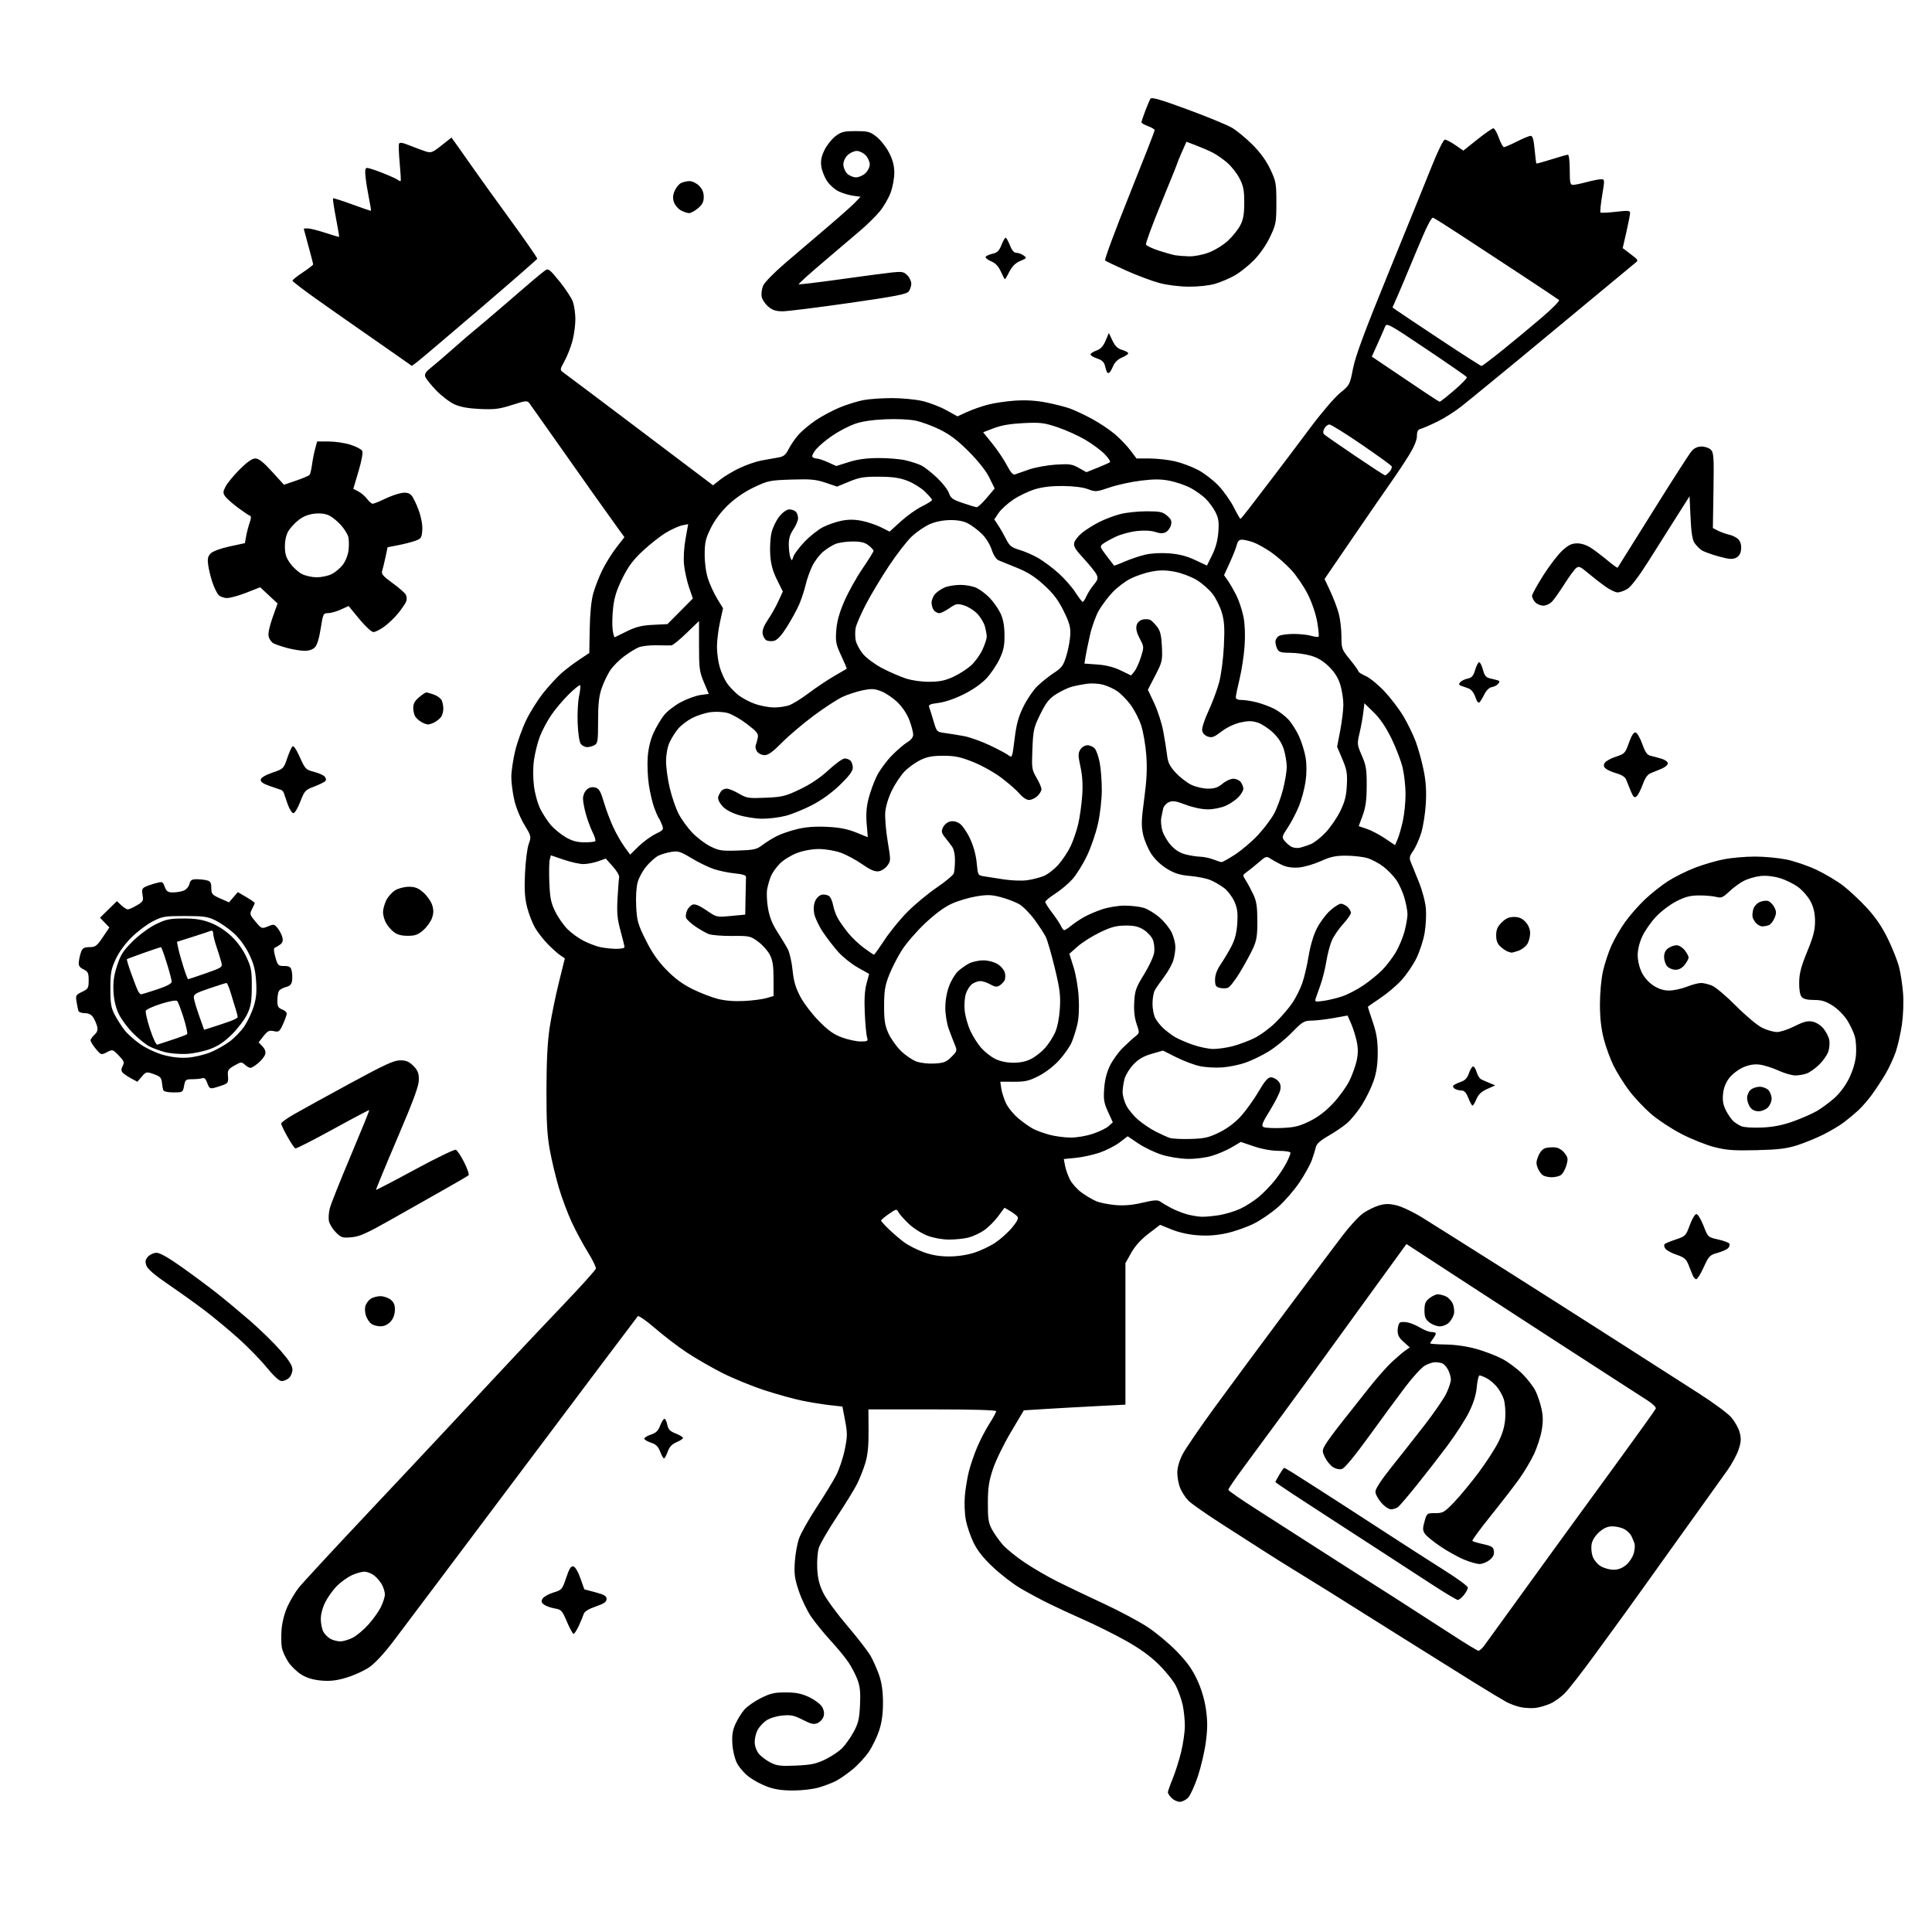 <svg version="1.1" xmlns="http://www.w3.org/2000/svg" xmlns:xlink="http://www.w3.org/1999/xlink" width="1024" height="1024" viewBox="0 0 1024 1024"><path stroke="none" fill="black" fill-rule="evenodd" d="M625.326,955.0C624.047,955.0 622.1,954.1 621.0,953.0C619.9,951.9 619.0,950.541 619.0,949.98C619.0,949.419 620.149,946.157 621.554,942.73C622.959,939.304 624.981,932.9 626.047,928.5C627.114,924.1 627.989,917.935 627.993,914.799C627.997,911.664 627.494,906.714 626.876,903.799C626.257,900.885 624.645,896.304 623.293,893.62C621.941,890.936 617.793,885.761 614.076,882.12C609.444,877.584 603.882,873.591 596.408,869.435C590.409,866.099 580.55,861.192 574.5,858.53C568.45,855.868 559.9,851.906 555.5,849.724C551.1,847.543 544.437,843.946 540.693,841.731C536.949,839.516 530.548,834.587 526.469,830.778C521.265,825.918 518.149,822.008 516.026,817.675C514.362,814.279 512.501,808.8 511.891,805.5C511.274,802.161 511.064,796.414 511.417,792.543C511.767,788.717 512.755,782.867 513.614,779.543C514.473,776.219 516.454,770.492 518.016,766.815C519.578,763.138 522.463,757.616 524.428,754.545C526.393,751.474 528.0,748.52 528.0,747.981C528.0,747.359 515.599,747.0 494.138,747.0L460.275,747.0L460.353,758.25C460.409,766.405 459.934,771.139 458.627,775.457C457.635,778.734 455.688,783.684 454.3,786.457C452.912,789.231 448.058,797.125 443.511,804.0C438.965,810.875 434.693,818.225 434.018,820.333C433.333,822.47 432.951,827.338 433.153,831.333C433.424,836.662 434.248,839.994 436.368,844.324C437.936,847.527 443.67,855.359 449.11,861.728C454.55,868.096 460.158,875.376 461.572,877.904C462.986,880.432 465.011,885.073 466.072,888.218C467.381,892.101 468.0,896.687 468.0,902.5C468.0,908.459 467.375,912.954 465.943,917.282C464.812,920.702 462.337,925.783 460.443,928.573C458.55,931.363 454.638,935.572 451.75,937.925C448.863,940.278 444.925,943.008 443.0,943.991C441.075,944.975 437.056,946.504 434.068,947.39C430.987,948.303 425.054,949.0 420.356,949.0C414.412,949.0 410.503,948.412 406.505,946.916C403.442,945.77 399.077,943.407 396.806,941.666C394.534,939.925 391.751,936.709 390.621,934.52C389.438,932.229 388.4,927.939 388.175,924.408C387.884,919.844 388.283,917.153 389.734,913.888C390.806,911.474 392.898,908.064 394.382,906.308C395.866,904.552 399.834,901.74 403.2,900.058C408.309,897.505 410.491,897.002 416.41,897.01C421.788,897.017 424.749,897.601 428.674,899.428C431.519,900.753 434.606,902.996 435.534,904.411C436.613,906.059 436.991,907.9 436.583,909.527C436.232,910.924 434.831,912.576 433.469,913.196C431.382,914.147 430.127,913.885 425.463,911.526C420.74,909.136 419.135,908.809 414.473,909.291C411.251,909.623 407.775,910.736 405.992,912.006C404.33,913.189 402.302,915.45 401.485,917.029C400.668,918.609 400.0,921.437 400.0,923.315C400,925.267 400.897,927.871 402.095,929.393C403.247,930.858 406.025,932.992 408.269,934.137C411.784,935.93 413.675,936.161 421.924,935.799C429.811,935.454 432.527,934.886 437.325,932.582C440.528,931.043 444.578,928.348 446.325,926.593C448.071,924.838 450.828,920.949 452.452,917.951C454.92,913.392 455.472,911.063 455.825,903.718C456.151,896.949 455.84,893.856 454.469,890.218C453.491,887.623 451.328,883.475 449.662,881.0C447.996,878.525 443.733,873.35 440.19,869.5C436.646,865.65 432.014,859.952 429.896,856.838C427.778,853.724 424.86,847.649 423.411,843.338C421.204,836.771 420.855,834.284 421.259,828.0C421.524,823.875 422.522,818.25 423.476,815.5C424.43,812.75 428.594,805.337 432.729,799.027C436.865,792.717 441.553,785.067 443.147,782.026C444.74,778.986 446.788,772.898 447.697,768.499C449.172,761.359 449.197,759.695 447.925,753.0L446.5,745.5L440.0,744.787C436.425,744.394 429.9,743.348 425.5,742.462C421.1,741.576 412.068,739.087 405.428,736.931C398.789,734.774 388.664,730.641 382.928,727.746C377.193,724.851 368.675,719.942 364.0,716.837C359.325,713.732 351.752,707.944 347.171,703.975C342.59,700.006 338.484,697.15 338.047,697.629C337.609,698.108 310.061,734.725 276.828,779.0C243.595,823.275 212.811,864.225 208.42,870.0C203.468,876.513 198.596,881.738 195.59,883.76C192.924,885.553 187.605,887.974 183.769,889.139C178.578,890.715 175.187,891.128 170.51,890.753C166.245,890.411 162.853,889.429 159.951,887.699C157.599,886.296 154.409,883.264 152.861,880.959C151.314,878.655 149.754,875.203 149.394,873.289C149.035,871.375 148.969,866.977 149.247,863.515C149.545,859.805 150.823,854.883 152.36,851.525C153.794,848.392 156.431,843.954 158.218,841.664C160.006,839.374 175.876,822.2 193.486,803.5C211.095,784.8 231.787,762.75 239.467,754.5C247.146,746.25 256.174,736.575 259.528,733.0C262.882,729.425 269.197,722.668 273.563,717.984C277.928,713.3 289.15,701.443 298.5,691.636C307.85,681.828 315.645,673.174 315.823,672.405C316,671.635 314.111,667.742 311.625,663.753C309.139,659.763 305.315,652.675 303.129,648C300.943,643.325 297.82,635.0 296.19,629.5C294.561,624.0 292.408,615.0 291.408,609.5C289.993,601.726 289.598,594.602 289.634,577.5C289.666,562.339 290.192,552.134 291.327,544.671C292.232,538.715 294.415,528.017 296.176,520.898L299.38,507.954L296.94,506.308C295.598,505.402 292.624,502.743 290.332,500.399C288.04,498.054 285.019,494.182 283.619,491.793C282.219,489.405 280.326,484.537 279.413,480.975C278.144,476.032 277.871,471.779 278.256,463.0C278.534,456.675 279.414,449.656 280.211,447.403C281.644,443.353 281.618,443.237 277.893,437.075C275.736,433.509 273.457,427.906 272.562,423.975C271.703,420.196 271.003,414.719 271.007,411.803C271.011,408.886 271.929,402.675 273.047,398.0C274.166,393.325 276.842,385.9 278.994,381.5C281.146,377.1 285.291,370.555 288.204,366.956C291.117,363.356 295.3,358.814 297.5,356.863C299.7,354.911 303.938,351.689 306.917,349.704L312.334,346.094L312.56,333.297C312.704,325.138 313.384,318.338 314.436,314.535C315.344,311.254 317.513,305.672 319.257,302.13C321,298.589 324.346,293.22 326.691,290.199L330.956,284.708L327.614,280.104C325.776,277.572 319.793,269.2 314.32,261.5C308.846,253.8 299.319,240.3 293.149,231.5C286.979,222.7 281.35,214.735 280.641,213.8C279.439,212.214 278.822,212.27 271.426,214.639C264.73,216.784 262.104,217.115 254.5,216.777C248.26,216.5 244.092,215.745 240.908,214.315C238.382,213.18 233.992,209.833 231.152,206.876C228.311,203.919 225.715,200.651 225.382,199.612C224.946,198.248 225.709,197 228.135,195.112C229.981,193.676 235.318,189.104 239.996,184.953C244.673,180.803 249.895,176.303 251.599,174.953C253.304,173.604 259.604,168.267 265.599,163.094C271.595,157.92 278.889,151.644 281.809,149.146C284.729,146.649 287.946,144.025 288.958,143.317C290.608,142.161 291.392,142.764 296.572,149.175C299.748,153.106 302.924,157.937 303.629,159.911C304.335,161.885 304.932,165.993 304.956,169.04C304.98,172.087 304.31,177.228 303.467,180.465C302.624,183.702 300.745,188.536 299.291,191.207C296.709,195.95 296.692,196.097 298.574,197.425C299.633,198.173 308.17,204.571 317.544,211.643C326.919,218.714 344.34,231.863 356.259,240.862L377.93,257.224L381.835,254.131C383.982,252.43 388.581,249.694 392.055,248.052C395.528,246.409 400.649,244.632 403.435,244.102C406.221,243.573 410.189,242.863 412.253,242.524C415.349,242.016 416.357,241.221 418.009,237.982C419.111,235.822 421.439,232.431 423.182,230.446C424.925,228.46 429.005,225.034 432.248,222.831C435.492,220.629 441.275,217.536 445.099,215.959C448.924,214.382 454.599,212.621 457.71,212.046C460.822,211.471 467.583,211 472.736,211C477.889,211 485.119,211.686 488.803,212.525C492.486,213.364 498.191,215.542 501.481,217.364L507.461,220.678L512.481,218.386C515.241,217.126 520.2,215.377 523.5,214.5C526.8,213.624 533.325,212.653 538.0,212.344C543.733,211.965 549.104,212.287 554.5,213.334C558.9,214.188 564.515,215.603 566.978,216.479C569.441,217.355 574.748,219.848 578.772,222.018C582.795,224.189 588.318,227.885 591.044,230.232C593.77,232.579 597.434,236.412 599.186,238.75L602.372,243.0L609.436,243.015C613.321,243.023 619.383,243.709 622.907,244.54C626.431,245.37 631.931,247.445 635.13,249.15C638.329,250.855 643.165,254.596 645.878,257.464C648.59,260.332 652.208,265.45 653.919,268.839C655.629,272.228 657.215,275 657.443,275.0C657.671,275 659.995,272.187 662.607,268.75C665.22,265.312 670.981,257.775 675.409,252.0C679.838,246.225 688.321,234.975 694.26,227.0C700.247,218.961 707.368,210.625 710.241,208.291C715.359,204.135 715.444,203.975 717.131,195.291C718.404,188.743 723.211,175.786 735.976,144.5C745.401,121.4 755.674,96.091 758.806,88.257C762.095,80.031 765.058,74.011 765.82,74.007C766.546,74.003 769.045,75.311 771.373,76.913L775.607,79.826L783.026,73.913C787.106,70.661 790.931,68 791.525,68C792.119,68 793.414,70.25 794.403,73.0C795.392,75.75 796.618,78 797.129,78C797.639,78 800.731,76.65 804,75C807.269,73.35 810.566,72 811.328,72C812.317,72 812.904,74.053 813.381,79.191C813.749,83.147 814.17,86.504 814.318,86.651C814.465,86.798 818.071,85.812 822.331,84.46C826.591,83.107 830.509,82 831.038,82C831.574,82 832.0,85.545 832.0,90.0C832.0,96.957 832.228,97.998 833.75,97.988C834.712,97.982 837.975,97.312 841.0,96.5C844.025,95.688 847.423,95.018 848.55,95.012C850.568,95 850.578,95.136 849.186,103.552C848.408,108.256 848.005,112.338 848.291,112.624C848.576,112.909 852.228,112.745 856.405,112.259C863.006,111.491 863.997,111.58 863.974,112.938C863.96,113.797 863.076,118.325 862.008,123.0L860.068,131.5L862.284,133.179C863.503,134.103 865.4,135.557 866.5,136.41C867.768,137.394 868.123,138.243 867.47,138.731C866.903,139.154 853.178,150.531 836.97,164.014C820.761,177.497 806.102,189.647 804.392,191.014C802.683,192.381 796.654,197.325 790.994,202.0C785.334,206.675 777.958,212.688 774.602,215.363C771.246,218.038 765.484,221.692 761.797,223.484C758.111,225.276 754.174,226.983 753.047,227.277C751.508,227.68 751.0,228.628 751.0,231.098C751.0,233.179 749.527,236.789 746.983,240.942C744.773,244.549 740.431,251.1 737.332,255.5C734.234,259.9 725.026,273.257 716.871,285.183L702.043,306.866L705.107,313.415C706.792,317.017 708.802,322.334 709.574,325.232C710.345,328.129 710.982,333.544 710.988,337.264C711,343.789 711.159,344.224 715.5,349.553C717.975,352.592 720.0,355.424 720.0,355.846C720.0,356.269 721.764,357.393 723.92,358.345C726.076,359.296 730.548,362.969 733.857,366.506C737.167,370.044 741.683,375.99 743.895,379.719C746.106,383.449 749.01,389.425 750.347,393.0C751.685,396.575 753.56,403.325 754.514,408.0C755.775,414.18 756.1,419.093 755.705,426.0C755.406,431.225 754.285,438.271 753.214,441.658C752.143,445.045 750.232,449.27 748.967,451.047C747.04,453.753 746.842,454.701 747.747,456.889C748.342,458.325 750.274,463.1 752.04,467.5C753.884,472.09 755.466,478.106 755.752,481.615C756.027,484.979 755.715,490.829 755.059,494.615C754.403,498.402 752.451,504.38 750.721,507.901C748.992,511.421 745.427,516.654 742.799,519.529C740.172,522.404 735.092,526.697 731.511,529.068C727.93,531.44 725.0,533.51 725.0,533.669C725.0,533.828 726.176,537.455 727.614,541.729C729.622,547.699 730.227,551.47 730.222,558.0C730.217,564.047 729.595,568.329 728.067,572.839C726.886,576.325 724.098,582.061 721.872,585.586C719.645,589.111 716.088,593.481 713.967,595.297C711.845,597.113 707.383,600.151 704.051,602.049C699.824,604.457 697.823,606.256 697.427,608.0C697.116,609.375 696.164,612.454 695.312,614.843C694.461,617.232 691.546,622.502 688.835,626.555C686.124,630.608 681.115,636.428 677.703,639.49C674.291,642.551 668.464,646.587 664.754,648.459C661.043,650.331 654.565,652.628 650.358,653.564C645.077,654.739 640.326,655.102 635.017,654.739C630.178,654.407 625.019,653.279 621.101,651.697L614.875,649.182L608.774,653.841C604.744,656.919 601.626,660.367 599.587,664.0L596.5,669.5L596.5,707.0L596.5,744.5L581.5,745.26C573.25,745.678 561.136,746.353 554.579,746.76L542.658,747.5L535.825,759.0C532.067,765.325 527.787,774.1 526.314,778.5C524.142,784.984 523.626,788.395 523.589,796.5C523.551,804.863 523.894,807.155 525.685,810.5C526.862,812.7 529.412,816.339 531.351,818.587C533.29,820.835 538.617,825.174 543.188,828.229C547.76,831.285 555.612,835.837 560.638,838.346C565.663,840.855 576.567,846.057 584.869,849.907C593.17,853.756 603.683,859.36 608.231,862.359C612.779,865.358 619.776,871.195 623.78,875.33C629.126,880.851 631.988,884.857 634.552,890.406C636.802,895.275 638.452,900.847 639.19,906.07C640.069,912.281 640.052,916.319 639.118,923.338C638.447,928.377 636.543,936.55 634.886,941.5C633.229,946.45 630.924,951.513 629.763,952.75C628.601,953.987 626.605,955.0 625.326,955.0zM814.0,905.215C812.075,905.468 808.63,905.328 806.344,904.905C804.058,904.482 800.458,903.19 798.344,902.034C796.23,900.878 788.527,896.235 781.227,891.716C773.927,887.197 755.786,875.85 740.913,866.5C726.041,857.15 709.739,846.912 704.686,843.748C699.634,840.585 691.675,835.662 687.0,832.809C682.325,829.956 674.9,825.308 670.5,822.48C666.1,819.653 655.742,813.009 647.482,807.716C639.222,802.423 631.258,796.835 629.785,795.296C628.311,793.758 626.407,790.827 625.553,788.782C624.699,786.737 624.0,783.088 624.0,780.673C624.0,777.856 624.986,774.349 626.75,770.891C628.263,767.926 636.072,756.5 644.106,745.5C652.139,734.5 669.124,711.55 681.851,694.5C694.577,677.45 708.03,659.519 711.745,654.653C715.46,649.788 720.31,644.549 722.523,643.012C724.736,641.474 728.46,639.643 730.798,638.942C734.136,637.942 736.145,637.921 740.136,638.842C742.933,639.488 749.109,642.424 753.861,645.366C758.612,648.309 777.8,660.394 796.5,672.222C815.2,684.051 843.325,701.951 859.0,712.001C874.675,722.051 893.439,734.069 900.697,738.707C907.955,743.345 915.469,748.883 917.393,751.013C919.318,753.144 921.4,756.77 922.019,759.072C922.935,762.473 922.845,764.178 921.538,768.174C920.653,770.878 918.033,775.771 915.715,779.047C913.397,782.324 907.675,790.329 903.0,796.836C898.325,803.344 891.469,812.906 887.765,818.084C884.06,823.263 877.535,832.388 873.265,838.363C868.994,844.337 863.475,852.021 861.0,855.439C858.525,858.856 851.262,868.818 844.861,877.576C838.459,886.334 831.515,895.249 829.43,897.386C827.346,899.523 823.808,902.056 821.57,903.014C819.331,903.973 815.925,904.963 814.0,905.215zM783.562,874.91C784.146,874.959 785.535,873.763 786.649,872.25C787.763,870.737 793.555,862.75 799.521,854.5C805.486,846.25 813.138,835.675 816.525,831.0C819.912,826.325 826.279,817.55 830.674,811.5C835.07,805.45 847.328,788.628 857.915,774.118C868.502,759.607 877.368,747.205 877.616,746.558C877.865,745.911 875.915,743.998 873.284,742.309C870.653,740.619 863.775,736.184 858.0,732.453C852.225,728.723 836.25,718.392 822.5,709.496C808.75,700.6 785.788,685.68 771.473,676.341L745.445,659.36L729.473,681.347C720.688,693.44 708.593,710.122 702.597,718.417C696.6,726.713 686.067,741.15 679.191,750.5C672.315,759.85 663.159,772.274 658.844,778.11C654.53,783.945 651.017,789.12 651.038,789.61C651.059,790.099 657.794,794.775 666.004,800.0C674.214,805.225 688.034,814.088 696.715,819.696C705.397,825.304 714.179,830.929 716.231,832.196C718.284,833.463 728.634,840.054 739.231,846.843C749.829,853.632 763.9,862.704 770.5,867.003C777.1,871.302 782.978,874.86 783.562,874.91zM180.29,869.965C181.824,869.984 184.8,869.122 186.902,868.05C189.005,866.977 192.776,863.818 195.283,861.03C197.789,858.242 200.776,854.028 201.92,851.665C203.064,849.302 204.0,846.363 204.0,845.135C204.0,843.906 203.334,841.613 202.52,840.039C201.706,838.465 199.845,836.237 198.385,835.088C196.925,833.94 194.553,833.01 193.115,833.022C191.677,833.034 188.7,833.873 186.5,834.887C184.3,835.9 180.806,838.394 178.735,840.427C176.664,842.461 173.852,846.332 172.485,849.029C170.954,852.051 170.014,855.577 170.035,858.217C170.055,860.573 170.667,863.575 171.396,864.89C172.124,866.204 173.796,867.876 175.11,868.604C176.425,869.333 178.755,869.945 180.29,869.965zM304.002,866.0C303.575,866.0 301.995,863.105 300.491,859.567C297.942,853.569 297.502,853.092 293.971,852.495C291.888,852.143 289.355,851.239 288.342,850.486C286.891,849.407 286.729,848.734 287.582,847.309C288.178,846.314 290.754,844.861 293.307,844.081C297.803,842.707 298.016,842.461 300.074,836.277C301.664,831.5 302.615,829.972 303.85,830.209C304.843,830.401 306.337,832.886 307.603,836.457L309.707,842.386L315.603,843.948C320.306,845.194 321.5,845.914 321.5,847.505C321.5,849.038 320.166,849.959 315.744,851.482C311.907,852.803 309.779,854.137 309.363,855.482C309.02,856.592 307.848,859.413 306.759,861.75C305.671,864.087 304.43,866.0 304.002,866.0zM772.677,847.994C772.03,847.991 765.821,844.279 758.881,839.744C751.941,835.21 739.66,827.225 731.59,822.0C723.52,816.775 711.874,809.221 705.709,805.214C699.544,801.207 690.337,795.211 685.25,791.889C680.163,788.568 676.0,785.685 676.0,785.482C676.0,785.28 676.944,783.514 678.099,781.557C679.253,779.601 680.387,778.0 680.619,778.0C680.85,778.0 682.943,779.192 685.27,780.65C687.596,782.107 692.65,785.322 696.5,787.794C700.35,790.265 706.425,794.165 710.0,796.46C713.575,798.755 724.825,806.049 735.0,812.669C745.175,819.289 759.013,828.179 765.75,832.424C772.487,836.67 778.0,840.725 778.0,841.437C778.0,842.148 777.067,843.916 775.927,845.365C774.788,846.814 773.325,847.997 772.677,847.994zM855.173,831.996C857.661,831.999 859.83,831.172 861.894,829.436C863.57,828.025 865.378,825.292 865.911,823.361C866.444,821.43 866.641,819.097 866.349,818.175C866.057,817.254 865.313,815.449 864.695,814.165C864.077,812.88 862.34,811.193 860.835,810.415C859.33,809.637 856.518,809.0 854.584,809.0C852.103,809.0 850.062,809.884 847.645,812.007C845.576,813.823 843.974,816.326 843.599,818.326C843.257,820.147 843.491,823.111 844.119,824.913C844.749,826.718 846.661,829.042 848.381,830.09C850.096,831.137 853.153,831.994 855.173,831.996zM784.115,828.958C782.677,828.934 778.994,827.874 775.932,826.601C772.87,825.328 767.32,822.244 763.6,819.749C759.88,817.253 756.149,814.23 755.309,813.031C754.015,811.183 753.971,810.176 755.021,806.425C756.248,802.043 756.303,802.0 760.695,802.0C764.786,802.0 765.558,801.554 770.66,796.25C773.701,793.087 779.521,786.057 783.593,780.627C787.664,775.197 792.442,767.816 794.21,764.225C796.488,759.598 797.541,755.874 797.823,751.446C798.041,748.01 797.682,743.567 797.024,741.574C796.366,739.58 794.688,736.594 793.295,734.939C791.902,733.283 789.488,731.269 787.931,730.464C786.373,729.659 784.689,729.0 784.189,729.0C783.688,729.0 783.027,731.764 782.721,735.142C782.342,739.325 781.029,743.579 778.606,748.482C776.65,752.441 771.461,760.476 767.075,766.338C762.69,772.2 755.382,781.609 750.836,787.248C746.29,792.887 741.88,798.048 741.035,798.718C740.191,799.388 738.534,799.951 737.354,799.968C736.121,799.986 733.885,798.495 732.104,796.465C730.397,794.521 729.0,791.876 729.0,790.586C729.0,789.149 732.194,784.253 737.25,777.937C741.788,772.269 749.715,762.202 754.866,755.566C760.018,748.93 765.301,741.25 766.607,738.5C767.912,735.75 768.985,732.465 768.99,731.2C768.996,729.936 768.342,727.628 767.537,726.072C766.732,724.515 765.346,722.963 764.455,722.621C763.565,722.28 761.854,722.0 760.653,722.0C759.452,722.0 757.035,722.788 755.282,723.75C753.53,724.712 748.812,729.845 744.798,735.155C740.784,740.465 732.1,752.271 725.5,761.391C717.906,771.884 712.671,778.202 711.243,778.597C709.879,778.973 707.983,778.564 706.453,777.561C705.06,776.649 703.174,774.336 702.262,772.423C700.697,769.141 700.707,768.76 702.45,765.722C703.466,763.95 707.517,758.45 711.451,753.5C715.385,748.55 721.807,740.433 725.721,735.463C729.636,730.492 735.012,724.401 737.669,721.927C740.326,719.454 743.56,716.695 744.857,715.796L747.213,714.162L743.95,711.246C741.441,709.005 740.708,707.563 740.781,705.013C740.832,703.188 741.399,701.372 742.039,700.976C742.679,700.58 744.62,700.581 746.352,700.977C748.083,701.373 751.075,702.664 753.0,703.845C754.925,705.026 757.513,705.994 758.75,705.996C759.987,705.998 761.0,706.364 761.0,706.809C761.0,707.254 760.339,708.491 759.532,709.559C758.724,710.626 758.049,711.725 758.032,712.0C758.015,712.275 761.713,712.553 766.25,712.617C771.4,712.69 777.506,713.574 782.5,714.968C786.9,716.196 793.084,718.567 796.242,720.236C799.401,721.905 804.221,725.507 806.954,728.239C809.686,730.972 812.823,735.074 813.923,737.354C815.024,739.634 816.434,743.89 817.058,746.811C817.883,750.673 817.899,753.785 817.119,758.213C816.529,761.563 814.711,767.157 813.08,770.644C811.448,774.131 807.95,780.025 805.307,783.742C802.664,787.459 795.853,796.277 790.172,803.337C784.49,810.398 780.089,816.422 780.39,816.724C780.692,817.026 783.316,817.805 786.22,818.456C790.767,819.475 791.542,819.996 791.805,822.204C792.022,824.022 791.328,825.384 789.42,826.884C787.941,828.048 785.553,828.981 784.115,828.958zM351.935,773.0C351.57,773.0 350.648,771.37 349.886,769.379C348.839,766.644 347.643,765.481 345.0,764.629C343.075,764.008 341.5,763.05 341.5,762.5C341.5,761.95 343.075,760.992 345.0,760.371C347.643,759.519 348.839,758.356 349.886,755.621C350.648,753.63 351.672,752.0 352.161,752.0C352.65,752.0 353.333,753.413 353.678,755.141C354.172,757.612 355.126,758.603 358.153,759.792C360.269,760.623 362.0,761.679 362.0,762.138C362.0,762.597 360.469,763.613 358.598,764.395C356.186,765.402 354.818,766.861 353.897,769.408C353.183,771.384 352.3,773.0 351.935,773.0zM149.314,732.0C148.008,732.0 145.148,729.396 141.287,724.691C137.987,720.671 131.285,713.798 126.394,709.417C121.502,705.037 113.691,698.539 109.036,694.977C104.381,691.414 95.616,685.125 89.559,681.0C82.021,675.867 78.243,672.642 77.59,670.78C76.834,668.626 77.018,667.638 78.473,666.03C79.483,664.914 81.524,664.0 83.008,664.0C84.772,664.0 89.493,666.697 96.643,671.79C102.658,676.074 110.936,682.23 115.04,685.47C119.143,688.709 126.929,695.187 132.342,699.865C137.755,704.542 145.068,711.676 148.592,715.717C153.209,721.011 155.0,723.85 155.0,725.877C155.0,727.424 154.177,729.435 153.171,730.345C152.165,731.255 150.43,732.0 149.314,732.0zM201.576,702.968C199.884,702.951 197.73,702.352 196.789,701.637C195.848,700.922 194.61,699.105 194.038,697.599C193.465,696.093 193.274,693.757 193.613,692.407C193.951,691.058 195.177,689.289 196.337,688.477C197.496,687.665 199.87,687.0 201.612,687.0C203.353,687.0 205.819,687.843 207.091,688.873C208.806,690.261 209.376,691.704 209.298,694.455C209.231,696.828 208.375,699.037 206.922,700.583C205.454,702.146 203.565,702.989 201.576,702.968zM763.135,703.0C761.559,703.0 759.084,702.067 757.635,700.927C755.509,699.255 755.0,698.014 755.0,694.5C755.0,690.986 755.509,689.745 757.635,688.073C759.084,686.933 761.088,686.0 762.088,686.0C763.088,686.0 765.022,686.508 766.385,687.13C767.749,687.751 769.396,689.542 770.046,691.11C770.695,692.678 770.939,695.106 770.588,696.506C770.237,697.906 769.061,699.939 767.975,701.025C766.889,702.111 764.711,703.0 763.135,703.0zM899.038,678.0C898.44,678.0 897.562,676.987 897.088,675.75C896.613,674.513 895.592,671.957 894.818,670.072C893.68,667.296 892.481,666.332 888.525,665.008C885.837,664.109 883.173,662.636 882.604,661.735C882.036,660.833 881.883,659.783 882.266,659.401C882.648,659.019 885.332,657.912 888.23,656.941C893.306,655.24 893.578,654.961 895.624,649.338C896.81,646.077 898.355,643.5 899.124,643.5C899.883,643.5 901.564,646.241 902.875,649.619C905.246,655.726 905.261,655.74 910.608,656.937C913.555,657.596 916.237,658.575 916.569,659.112C916.901,659.648 916.675,660.687 916.067,661.419C915.459,662.152 912.92,663.322 910.425,664.021C906.183,665.209 905.7,665.705 903.007,671.646C901.422,675.141 899.636,678.0 899.038,678.0zM502.645,665.948C507.084,665.98 512.196,665.252 516.145,664.025C519.64,662.939 524.817,660.482 527.649,658.566C530.481,656.65 534.473,653.039 536.521,650.54C539.246,647.214 539.963,645.663 539.198,644.749C538.624,644.062 536.86,642.741 535.279,641.813L532.404,640.125L528.952,644.773C527.053,647.329 523.7,650.645 521.5,652.143C519.3,653.641 515.613,655.347 513.307,655.933C511.001,656.52 506.406,657.0 503.095,657.0C499.491,657.0 494.894,656.184 491.641,654.967C488.616,653.835 484.23,651.064 481.749,648.717C479.298,646.398 476.82,643.621 476.243,642.547C475.228,640.658 475.058,640.687 471.097,643.433C468.843,644.994 467.0,646.567 467.0,646.928C467.0,647.288 468.913,649.41 471.25,651.641C473.587,653.873 477.196,656.952 479.268,658.482C481.34,660.013 485.84,662.307 489.268,663.58C493.544,665.169 497.742,665.912 502.645,665.948zM186.293,655.78C181.548,656.2 180.822,655.976 178.095,653.248C176.449,651.603 174.784,648.988 174.395,647.437C174.006,645.887 174.202,642.695 174.83,640.345C175.459,637.995 180.474,625.401 185.976,612.359C191.477,599.317 195.859,588.526 195.714,588.38C195.568,588.234 186.91,592.808 176.474,598.544C166.038,604.279 157.08,608.838 156.566,608.675C156.052,608.511 154.145,605.705 152.328,602.439C150.511,599.172 149.023,596.05 149.021,595.5C149.02,594.95 152.052,592.757 155.759,590.626C159.467,588.496 172.743,581.183 185.262,574.376C203.786,564.305 208.782,562.0 212.089,562.0C215.248,562.0 216.805,562.651 219.077,564.923C221.416,567.262 222.0,568.719 222.0,572.219C222.0,575.567 219.31,582.89 210.518,603.48C204.203,618.269 199.158,630.492 199.309,630.642C199.459,630.792 208.732,625.958 219.916,619.899C231.1,613.84 240.852,609.113 241.588,609.395C242.323,609.678 244.326,612.685 246.039,616.078C247.752,619.471 248.781,622.565 248.327,622.954C247.872,623.343 241.65,626.969 234.5,631.012C227.35,635.054 214.75,642.177 206.5,646.84C194.327,653.721 190.519,655.406 186.293,655.78zM637.0,644.905C638.925,644.951 643.119,644.559 646.321,644.035C649.522,643.511 654.472,642.005 657.321,640.688C660.169,639.372 664.599,636.541 667.165,634.398C669.73,632.254 673.608,628.25 675.781,625.5C677.955,622.75 680.694,618.605 681.867,616.29C683.04,613.974 684.0,611.612 684.0,611.04C684.0,610.434 681.393,609.989 677.75,609.974C673.871,609.958 668.878,609.055 664.59,607.594L657.681,605.24L652.847,608.09C650.188,609.658 645.423,611.708 642.257,612.645C638.947,613.626 633.524,614.301 629.5,614.233C625.554,614.167 619.588,613.211 615.826,612.041C612.155,610.9 606.571,608.232 603.417,606.111L597.682,602.256L593.419,605.51C591.075,607.299 586.309,609.735 582.828,610.923C579.348,612.11 573.65,613.357 570.167,613.693L563.835,614.305L564.501,617.856C564.867,619.809 566.042,623.121 567.111,625.217C568.18,627.312 570.955,630.408 573.277,632.096C575.6,633.785 579.075,635.834 581.0,636.65C582.925,637.467 587.498,638.391 591.162,638.705C595.836,639.105 600.12,638.734 605.522,637.462C611.494,636.056 613.588,635.911 614.86,636.814C615.762,637.455 618.3,638.955 620.5,640.148C622.7,641.341 626.525,642.88 629.0,643.569C631.475,644.258 635.075,644.859 637.0,644.905zM822.316,623.97C820.767,623.953 818.772,623.514 817.881,622.993C816.991,622.473 815.723,620.745 815.064,619.153C814.092,616.809 814.15,615.577 815.366,612.665C816.331,610.357 817.743,608.852 819.313,608.458C820.658,608.12 823.006,607.991 824.53,608.172C826.117,608.36 828.165,609.661 829.32,611.215C831.118,613.634 831.207,614.367 830.134,617.948C829.471,620.159 828.075,622.425 827.03,622.984C825.986,623.543 823.864,623.986 822.316,623.97zM931.0,609.616C919.001,609.913 915.15,609.633 908.673,607.992C904.368,606.901 896.493,603.756 891.173,601.003C885.853,598.25 878.535,593.411 874.911,590.249C871.287,587.087 866.121,581.575 863.431,578.0C860.741,574.425 857.077,568.568 855.289,564.985C853.501,561.402 851.13,554.918 850.019,550.575C848.63,545.142 848.0,539.44 848.0,532.287C848.0,526.33 848.692,518.823 849.621,514.697C850.513,510.739 852.53,504.644 854.102,501.154C855.675,497.663 858.943,492.038 861.364,488.654C863.785,485.269 868.447,479.949 871.723,476.831C875,473.713 880.501,469.34 883.946,467.113C887.392,464.886 893.846,461.662 898.29,459.949C902.733,458.235 909.7,456.196 913.772,455.417C917.844,454.637 925.205,454.0 930.13,454.0C935.055,454 942.553,454.696 946.792,455.548C951.031,456.399 958.232,458.862 962.793,461.022C967.354,463.182 973.704,466.964 976.905,469.427C980.106,471.89 985.728,477.149 989.399,481.114C994.019,486.104 997.445,491.119 1000.531,497.411C1002.982,502.41 1005.684,509.2 1006.533,512.5C1007.383,515.8 1008.348,522.143 1008.677,526.596C1009.018,531.212 1008.748,538.303 1008.048,543.096C1007.373,547.718 1005.904,554.2 1004.784,557.5C1003.664,560.8 1001.144,566.2 999.183,569.5C997.222,572.8 993.954,577.75 991.92,580.5C989.887,583.25 986.71,586.884 984.861,588.576C983.013,590.267 979.675,593.048 977.444,594.756C975.214,596.463 970.264,599.421 966.444,601.328C962.625,603.235 956.35,605.799 952.5,607.026C946.936,608.799 942.526,609.33 931.0,609.616zM631.127,603.669C638.502,603.435 640.704,602.928 646.299,600.174C650.498,598.106 654.573,595.05 657.672,591.643C660.327,588.724 664.522,582.885 666.994,578.668C670.333,572.969 672.027,571.0 673.589,571.0C674.744,571.0 676.477,571.87 677.439,572.933C678.684,574.309 679.001,575.717 678.54,577.82C678.183,579.445 675.705,584.313 673.034,588.637C669.014,595.145 668.436,596.646 669.677,597.349C670.501,597.816 674.86,598.041 679.362,597.849C686.154,597.559 688.674,596.945 694.17,594.238C698.671,592.022 702.667,588.968 706.646,584.704C709.866,581.254 713.735,575.892 715.245,572.789C716.754,569.686 718.479,564.864 719.078,562.074C719.866,558.397 719.861,555.579 719.059,551.841C718.451,549.004 717.115,544.787 716.09,542.471L714.228,538.26L706.864,539.578C702.814,540.302 697.546,540.918 695.158,540.947C691.171,540.996 690.313,541.516 684.658,547.315C681.271,550.788 675.682,555.324 672.237,557.395C668.793,559.466 663.393,562.081 660.237,563.206C657.082,564.331 651.544,565.474 647.93,565.747C644.317,566.02 638.921,565.72 635.939,565.08C632.958,564.441 627.337,562.324 623.448,560.376L616.378,556.834L610.439,558.546C606.149,559.782 603.472,561.33 600.8,564.119C598.765,566.242 596.63,569.672 596.055,571.74C595.481,573.808 595.009,576.98 595.006,578.79C595.003,580.599 595.884,583.813 596.966,585.932C598.047,588.051 600.859,591.448 603.216,593.481C605.572,595.514 609.75,598.33 612.5,599.738C615.25,601.146 618.625,602.668 620.0,603.12C621.375,603.572 626.382,603.819 631.127,603.669zM567.282,602.934C570.65,602.973 575.659,602.131 579.282,600.918C582.702,599.773 586.47,597.934 587.656,596.832L589.811,594.829L587.279,589.299C585.118,584.578 584.819,582.768 585.238,576.923C585.562,572.384 586.6,568.294 588.317,564.785C589.741,561.874 592.84,557.597 595.203,555.281C597.566,552.964 600.527,550.266 601.782,549.285C604.034,547.524 604.043,547.435 602.422,542.703C601.312,539.46 600.905,535.693 601.165,531.081C601.509,524.997 602.076,523.406 606.402,516.397C609.07,512.074 611.479,506.85 611.755,504.787C612.032,502.725 611.697,499.683 611.011,498.028C610.326,496.372 608.13,494.002 606.132,492.761C603.348,491.031 601.075,490.52 596.393,490.573C591.518,490.628 588.796,491.364 582.893,494.225C578.827,496.196 573.537,499.546 571.137,501.669L566.774,505.53L568.988,512.515C570.254,516.51 571.428,523.406 571.731,528.625C572.066,534.408 571.79,539.719 570.978,543.125C570.273,546.081 568.926,550.3 567.985,552.5C567.044,554.7 564.121,558.889 561.491,561.809C558.645,564.968 554.235,568.386 550.604,570.247C545.418,572.905 543.423,573.371 537.339,573.35L530.178,573.324L530.697,576.912C530.983,578.885 532.101,582.399 533.182,584.719C534.264,587.039 537.253,590.69 539.824,592.831C542.396,594.972 545.954,597.467 547.73,598.377C549.507,599.287 553.332,600.669 556.23,601.45C559.129,602.23 564.102,602.898 567.282,602.934zM934.0,597.606C940.065,597.321 944.804,596.38 950.542,594.321C954.965,592.733 960.59,590.257 963.042,588.818C965.494,587.379 969.621,584.333 972.213,582.048C975.094,579.51 978.14,575.429 980.048,571.553C982.005,567.58 983.367,563.025 983.696,559.356C983.986,556.135 983.733,551.693 983.136,549.485C982.538,547.276 980.694,543.333 979.038,540.721C977.344,538.05 973.967,534.667 971.318,532.987C967.651,530.661 965.461,530.0 961.427,530.0C957.822,530.0 955.827,529.496 954.872,528.343C954.011,527.304 953.536,524.417 953.597,520.593C953.672,515.886 954.639,512.2 957.847,504.385C961.112,496.434 962.0,493.004 962.0,488.347C962.0,484.189 961.33,481.099 959.75,477.976C958.513,475.53 955.558,472.064 953.184,470.273C950.81,468.482 946.347,466.285 943.267,465.389C939.708,464.355 935.929,463.967 932.901,464.325C930.281,464.636 926.419,465.767 924.318,466.839C922.218,467.911 918.737,470.452 916.582,472.486C913.129,475.744 912.298,476.086 909.582,475.371C907.887,474.924 903.8,474.577 900.5,474.599C895.823,474.631 893.173,475.318 888.484,477.716C885.175,479.408 880.314,483.095 877.682,485.909C875.05,488.723 871.799,493.382 870.458,496.263C868.966,499.467 868.016,503.333 868.01,506.223C868.004,509.023 868.868,512.734 870.132,515.336C871.438,518.023 873.842,520.747 876.333,522.362C879.111,524.164 881.752,525.0 884.663,525.0C887.008,525.0 891.209,524.1 894.0,523.0C896.791,521.9 900.197,521.0 901.569,521.0C902.941,521.0 905.594,521.639 907.463,522.42C909.332,523.201 915.059,528.059 920.19,533.214C925.474,538.524 931.494,543.545 934.075,544.794C936.581,546.007 940.077,547.0 941.844,547.0C943.611,547.0 947.807,545.612 951.168,543.915C955.851,541.551 958.051,540.975 960.58,541.449C962.467,541.803 964.939,543.327 966.355,545.01C967.717,546.628 969.129,549.311 969.494,550.973C969.859,552.634 969.665,555.485 969.063,557.309C968.461,559.132 966.288,562.257 964.234,564.253C962.18,566.248 959.233,568.358 957.685,568.94C956.137,569.523 953.378,570.0 951.556,570.0C949.733,570.0 945.648,568.812 942.477,567.361C939.307,565.91 934.82,564.509 932.506,564.248C929.624,563.923 926.88,564.402 923.792,565.768C921.312,566.865 918.026,569.41 916.491,571.423C914.633,573.859 913.545,576.685 913.239,579.866C912.902,583.371 913.314,585.696 914.783,588.574C915.885,590.733 917.632,593.264 918.664,594.197C919.696,595.131 921.657,596.37 923.021,596.95C924.395,597.535 929.287,597.827 934.0,597.606zM932.057,589.0C930.149,589.0 928.566,588.218 927.557,586.777C926.701,585.555 926.0,583.375 926.0,581.932C926.0,580.49 926.823,578.565 927.829,577.655C928.835,576.745 931.015,576.0 932.674,576.0C934.333,576.0 936.435,576.823 937.345,577.829C938.255,578.835 939.0,580.86 939.0,582.329C939.0,583.798 938.1,585.9 937.0,587.0C935.9,588.1 933.676,589.0 932.057,589.0zM780.471,586.0C780.123,586.0 779.132,584.2 778.268,582.0C777.135,579.115 776.112,577.996 774.598,577.985C773.444,577.976 771.838,577.551 771.029,577.039C770.22,576.527 769.915,575.747 770.351,575.304C770.787,574.862 772.544,574.02 774.255,573.433C776.463,572.676 777.696,571.387 778.502,568.994C779.127,567.139 780.1,565.467 780.665,565.278C781.23,565.09 782.102,566.366 782.604,568.114C783.105,569.862 784.187,571.628 785.008,572.039C785.828,572.45 787.85,573.347 789.5,574.032L792.5,575.278L788.247,577.178C785.196,578.541 783.585,580.056 782.548,582.539C781.753,584.443 780.818,586.0 780.471,586.0zM91.923,579.0C88.828,579.0 86.776,578.526 86.512,577.75C86.278,577.062 85.954,575.192 85.793,573.594C85.552,571.203 84.792,570.443 81.5,569.302C77.617,567.955 77.431,567.994 75.149,570.631L72.798,573.346L69.384,571.508C67.506,570.496 65.496,569.097 64.916,568.398C64.172,567.503 64.204,566.487 65.023,564.957C66.034,563.069 65.763,562.351 62.945,559.443C59.759,556.156 59.655,556.127 56.645,557.683C53.625,559.245 53.549,559.222 50.793,555.921C49.257,554.081 48.0,552.066 48,551.443C48,550.82 48.925,549.472 50.057,548.449C51.547,547.1 51.941,545.887 51.489,544.044C51.146,542.645 50.21,540.487 49.409,539.25C48.431,537.738 46.967,537.0 44.946,537.0C43.291,537.0 41.761,536.438 41.547,535.75C41.332,535.062 40.891,532.898 40.568,530.94C40.022,527.629 40.227,527.262 43.49,525.706C46.729,524.162 47,523.688 47,519.571C47,515.696 46.638,514.932 44.25,513.765C42.085,512.707 41.563,511.832 41.797,509.652C41.96,508.129 42.512,505.784 43.022,504.441C43.762,502.495 44.66,502.0 47.449,502.0C50.55,502.0 51.345,501.408 54.457,496.788L57.967,491.575L55.49,488.99L53.013,486.404L57.489,482.011L61.965,477.618L64.297,479.809C65.579,481.014 67.137,482.0 67.757,482.0C68.378,482.0 70.524,481.033 72.526,479.852C75.839,477.897 76.111,477.407 75.548,474.406C75.068,471.846 75.329,470.896 76.715,470.162C77.697,469.642 80.235,468.741 82.356,468.159C86.092,467.136 86.247,467.195 87.325,470.051C88.24,472.474 89.012,473.0 91.654,473.0C93.423,473.0 95.967,472.583 97.308,472.073C98.673,471.554 100.031,470.013 100.392,468.573C100.92,466.469 101.627,466.002 104.269,466.014C106.046,466.021 108.513,466.299 109.75,466.63C111.53,467.107 112.0,467.951 112.0,470.673C112.0,473.808 112.414,474.296 116.689,476.187L121.379,478.261L123.712,475.549L126.045,472.836L130.522,475.46C132.985,476.903 135.0,478.313 135.0,478.592C135.0,478.871 134.361,480.335 133.579,481.846C132.24,484.438 132.344,484.814 135.424,488.482C138.634,492.306 138.745,492.348 141.989,491.005C145.067,489.73 145.414,489.793 147.157,491.945C148.185,493.215 149.311,495.391 149.66,496.782C150.112,498.583 149.78,499.688 148.506,500.62C147.522,501.339 146.248,502.084 145.675,502.275C144.977,502.508 145.067,504.168 145.947,507.311C147.177,511.702 147.473,512.0 150.611,512.0C153.306,512.0 154.079,512.466 154.559,514.379C154.887,515.688 155.009,518.02 154.828,519.563C154.579,521.693 153.798,522.554 151.585,523.142C149.982,523.567 148.302,524.497 147.851,525.208C147.4,525.918 147.024,528.199 147.015,530.275C147.003,533.388 147.438,534.216 149.5,535.0C150.875,535.523 151.99,536.524 151.978,537.225C151.966,537.926 151.071,540.449 149.99,542.832C148.182,546.817 147.792,547.113 145.127,546.528C142.67,545.988 141.839,546.39 139.658,549.177L137.087,552.463L139.138,554.647C140.499,556.095 140.971,557.517 140.541,558.871C140.185,559.994 138.533,562.057 136.87,563.456C135.207,564.855 133.354,566.0 132.752,566.0C132.15,566.0 130.822,565.244 129.801,564.32C128.056,562.74 127.719,562.768 124.222,564.777C120.882,566.696 120.534,567.279 120.828,570.453C121.109,573.492 120.786,574.131 118.534,574.987C117.092,575.535 114.801,576.263 113.443,576.604C111.335,577.133 110.812,576.759 109.868,574.05C109.119,571.902 108.289,571.059 107.299,571.439C106.495,571.747 104.123,572.0 102.03,572.0C98.47,572.0 98.18,572.228 97.566,575.5C96.92,578.944 96.83,579.0 91.923,579.0zM495.298,563.692C500.252,563.413 501.558,562.904 504.27,560.191C507.307,557.154 507.386,556.875 506.098,553.758C505.357,551.966 503.922,548.25 502.908,545.5C501.876,542.699 501.051,537.768 501.033,534.288C501.012,530.447 501.765,526.031 503.003,522.722C504.104,519.778 506.242,516.212 507.753,514.798C509.264,513.385 511.94,511.502 513.7,510.614C515.461,509.726 518.836,509.002 521.2,509.004C523.709,509.006 526.843,509.826 528.723,510.973C530.515,512.066 532.246,514.13 532.62,515.624C532.991,517.101 532.861,518.997 532.33,519.838C531.8,520.679 530.6,521.846 529.664,522.433C528.384,523.235 527.202,523.066 524.9,521.75C523.216,520.788 520.85,520.0 519.641,520.0C518.433,520.0 516.479,520.676 515.299,521.503C514.119,522.33 512.612,524.645 511.951,526.647C511.264,528.731 510.986,532.579 511.303,535.647C511.607,538.594 512.946,543.388 514.279,546.299C515.612,549.21 518.189,553.285 520.006,555.355C521.824,557.424 525.117,560.039 527.324,561.165C529.891,562.475 533.348,563.23 536.919,563.26C540.691,563.293 543.827,562.629 546.595,561.213C548.847,560.061 552.174,557.427 553.989,555.36C555.804,553.293 558.178,549.591 559.265,547.133C560.464,544.423 561.443,539.449 561.752,534.497C562.183,527.583 561.764,524.271 559.022,512.915C557.24,505.537 555.097,498.15 554.259,496.5C553.422,494.85 550.726,490.746 548.27,487.379C545.813,484.012 542.124,480.314 540.072,479.161C538.019,478.007 533.676,476.361 530.42,475.502C525.495,474.203 523.324,474.134 517.5,475.089C513.65,475.721 507.8,477.459 504.5,478.95C500.589,480.719 495.649,484.349 490.309,489.38C485.804,493.624 480.252,500.051 477.971,503.663C475.69,507.275 472.653,513.216 471.221,516.865C469.077,522.333 468.615,525.172 468.594,533.0C468.574,540.755 468.987,543.437 470.843,547.599C472.093,550.403 475.051,554.597 477.416,556.918C479.781,559.239 483.468,561.787 485.608,562.579C487.885,563.422 491.906,563.884 495.298,563.692zM99.6,560.556C102.956,560.307 108.262,559.067 111.393,557.802C114.524,556.536 119.203,553.913 121.793,551.973C124.382,550.033 127.876,546.398 129.558,543.896C131.241,541.395 133.438,536.736 134.442,533.544C135.831,529.13 136.14,525.873 135.734,519.945C135.318,513.876 134.477,510.683 131.935,505.52C129.914,501.414 126.842,497.245 123.866,494.569C121.223,492.193 116.909,489.185 114.28,487.885C110.098,485.818 108.061,485.521 98.0,485.511C87.351,485.501 86.093,485.708 81.0,488.313C77.975,489.86 72.944,493.64 69.819,496.713C66.29,500.184 63.07,504.611 61.319,508.4C58.852,513.739 58.5,515.686 58.503,524.0C58.505,532.076 58.862,534.175 60.886,538.0C62.195,540.475 64.544,544.124 66.106,546.109C67.668,548.095 71.449,551.443 74.509,553.55C77.675,555.731 82.964,558.163 86.786,559.195C91.239,560.398 95.555,560.856 99.6,560.556zM99.0,558.592C95.425,558.788 90.25,558.366 87.5,557.654C84.75,556.941 80.953,555.548 79.062,554.556C77.171,553.565 73.323,550.447 70.512,547.627C67.701,544.807 64.311,540.25 62.979,537.5C61.378,534.197 60.423,530.198 60.163,525.717C59.867,520.595 60.323,517.216 62.026,511.919C63.923,506.018 65.239,503.956 70.31,498.931C73.759,495.515 78.988,491.654 82.527,489.912C87.9,487.267 89.82,486.86 97.108,486.827C103.467,486.797 106.948,487.336 111.475,489.05C115.275,490.488 119.325,493.085 122.601,496.184C125.831,499.239 128.823,503.375 130.626,507.278C133.17,512.786 133.495,514.59 133.452,523.0C133.413,530.827 132.991,533.376 131.055,537.477C129.763,540.215 126.181,544.979 123.095,548.065C119.116,552.044 115.743,554.338 111.493,555.955C108.197,557.209 102.575,558.396 99.0,558.592zM643.04,555.979C645.537,555.991 650.185,555.321 653.369,554.492C656.553,553.663 661.695,551.75 664.795,550.242C667.895,548.734 672.949,545.025 676.025,542.0C679.102,538.975 683.102,534.326 684.914,531.668C686.726,529.01 689.099,524.303 690.187,521.208C691.275,518.113 692.809,511.6 693.596,506.736C694.469,501.337 696.158,495.649 697.931,492.136C699.529,488.97 702.675,484.72 704.921,482.69C707.168,480.661 709.757,479.0 710.674,479.0C711.592,479 713.165,479.745 714.171,480.655C715.177,481.565 716.0,482.977 716.0,483.793C716.0,484.609 714.16,487.273 711.911,489.712C709.662,492.152 706.987,496.035 705.967,498.341C704.947,500.647 703.616,505.642 703.009,509.442C702.402,513.242 701.006,518.859 699.906,521.925C698.807,524.991 697.641,528.324 697.315,529.332C696.777,530.998 697.166,531.101 701.612,530.465C704.3,530.081 708.81,528.972 711.633,528C714.456,527.029 719.406,524.441 722.633,522.249C725.86,520.058 730.3,516.454 732.5,514.241C734.7,512.028 737.943,507.806 739.708,504.858C741.472,501.911 743.609,496.818 744.458,493.54C745.306,490.262 746.0,486.241 746.0,484.606C746.0,482.97 745.293,479.127 744.43,476.066C743.566,473.005 741.641,468.713 740.151,466.529C738.662,464.345 735.524,461.095 733.179,459.306C730.834,457.518 727.022,455.492 724.708,454.804C722.394,454.116 717.35,453.541 713.5,453.526C707.869,453.505 705.229,454.073 700.0,456.429C696.425,458.04 691.237,459.55 688.47,459.785C685.242,460.058 682.198,459.656 679.97,458.66C678.062,457.807 675.297,456.326 673.826,455.369C671.185,453.651 671.104,453.671 667.163,457.065C664.969,458.954 662.123,461.247 660.837,462.16C658.533,463.796 658.526,463.861 660.31,466.66C661.305,468.222 663.081,471.525 664.256,474.0C665.962,477.592 666.4,480.417 666.427,488.0C666.455,495.784 666.052,498.403 664.195,502.5C662.949,505.25 659.832,510.985 657.269,515.245C654.706,519.504 651.764,523.258 650.732,523.585C649.7,523.913 647.763,523.906 646.428,523.571C644.399,523.062 644.001,522.349 644.004,519.231C644.007,516.728 645.012,514.019 647.058,511.0C648.735,508.525 651.279,504.25 652.71,501.5C654.548,497.968 655.449,494.42 655.777,489.417C656.146,483.786 655.831,481.407 654.24,477.809C653.139,475.32 650.697,472.108 648.815,470.672C646.933,469.237 643.669,467.342 641.562,466.462C639.456,465.581 634.623,464.601 630.823,464.282C625.555,463.84 622.677,462.965 618.707,460.595C615.559,458.716 612.242,455.608 610.32,452.735C608.571,450.121 606.58,445.48 605.895,442.421C604.841,437.714 604.928,434.791 606.459,423.393C607.791,413.479 608.081,407.376 607.559,400.254C607.168,394.934 605.94,387.814 604.831,384.433C603.721,381.053 601.156,376.095 599.132,373.417C597.108,370.738 593.932,367.523 592.075,366.271C590.218,365.02 586.858,363.5 584.609,362.895C582.361,362.289 578.537,362.066 576.114,362.398C573.69,362.73 570.078,363.44 568.088,363.976C566.098,364.512 562.382,366.275 559.83,367.893C556.06,370.284 554.484,372.265 551.418,378.469C547.912,385.562 547.614,386.867 547.2,396.914C546.777,407.181 546.886,407.95 549.377,412.2C550.82,414.662 552.0,417.406 552.0,418.299C552.0,419.192 551.015,420.84 549.811,421.961C548.608,423.082 546.623,424.0 545.4,424.0C544.123,424.0 542.022,422.626 540.46,420.77C538.965,418.994 534.66,415.205 530.893,412.351C527.051,409.441 520.412,405.717 515.772,403.87C509.012,401.179 506.129,400.576 500.0,400.57C494.219,400.565 491.423,401.086 487.802,402.846C485.218,404.101 481.484,406.787 479.504,408.814C477.524,410.841 474.498,415.346 472.778,418.824C470.909,422.606 469.476,427.275 469.214,430.438C468.972,433.347 469.55,440.341 470.496,445.979C472.18,456.004 472.175,456.289 470.26,458.866C469.165,460.339 467.091,461.644 465.553,461.826C463.602,462.057 461.079,460.942 456.868,457.988C453.603,455.698 448.484,452.964 445.491,451.912C442.463,450.848 437.395,450 434.062,450.0C430.433,450.0 425.87,450.825 422.476,452.095C419.396,453.247 415.329,455.737 413.438,457.629C411.546,459.521 409.394,462.516 408.656,464.284C407.918,466.053 407.002,469.168 406.62,471.206C406.238,473.244 406.439,477.859 407.067,481.461C407.866,486.049 409.362,489.797 412.062,493.975C414.183,497.256 416.679,501.412 417.609,503.21C418.539,505.009 419.651,509.963 420.08,514.219C420.666,520.027 421.685,523.522 424.167,528.229C425.986,531.678 430.405,537.483 433.987,541.13C438.95,546.182 441.877,548.264 446.288,549.88C449.471,551.046 453.911,552.0 456.154,552.0C459.925,552.0 460.18,551.83 459.535,549.75C459.15,548.513 458.619,542.775 458.353,537.0C458.02,529.769 458.304,524.894 459.265,521.342L460.659,516.183L454.704,512.842C451.428,511.004 446.798,507.334 444.415,504.687C442.032,502.04 438.305,497.213 436.133,493.961C433.961,490.708 431.882,486.26 431.513,484.075C431.08,481.517 431.318,479.106 432.18,477.301C432.958,475.673 434.48,474.363 435.814,474.173C437.077,473.994 438.748,474.376 439.529,475.024C440.309,475.671 441.234,477.843 441.584,479.85C441.935,481.858 443.095,485.028 444.162,486.895C445.23,488.762 447.712,492.253 449.679,494.653C451.645,497.053 455.395,500.588 458.011,502.508C460.627,504.429 462.972,506.0 463.221,506.0C463.47,506.0 465.993,502.476 468.828,498.169C471.662,493.861 477.169,487.131 481.064,483.212C484.96,479.293 491.933,473.515 496.56,470.372C501.188,467.229 505.231,463.849 505.544,462.861C505.858,461.873 506.132,458.788 506.153,456.004C506.177,452.918 505.572,450.076 504.602,448.721C503.727,447.5 502.03,445.276 500.832,443.779C498.99,441.479 498.829,440.671 499.792,438.556C500.419,437.181 502.076,435.768 503.473,435.417C505.102,435.009 506.942,435.387 508.599,436.473C510.02,437.404 512.502,440.985 514.115,444.432C515.959,448.372 517.277,453.159 517.666,457.33C518.272,463.813 518.356,463.974 521.393,464.447C523.102,464.713 527.82,465.447 531.878,466.078C535.935,466.708 541.492,466.927 544.226,466.564C546.96,466.202 550.96,465.2 553.115,464.337C555.27,463.475 558.819,460.74 561.003,458.259C563.187,455.778 566.105,451.357 567.487,448.436C568.869,445.514 570.666,440.251 571.481,436.74C572.295,433.229 573.237,426.564 573.574,421.928C573.999,416.092 573.725,411.347 572.683,406.5C571.374,400.408 571.365,399.208 572.612,397.25C573.425,395.974 575.052,395.0 576.368,395.0C577.645,395 579.395,395.788 580.257,396.75C581.119,397.713 582.314,401.17 582.912,404.434C583.511,407.697 583.99,414.222 583.978,418.934C583.966,423.697 583.077,431.496 581.975,436.5C580.884,441.45 578.24,449.161 576.097,453.635C573.955,458.109 570.469,463.695 568.351,466.048C566.233,468.401 562.138,471.841 559.25,473.694C556.362,475.546 554.0,477.494 554.0,478.022C554.0,478.55 555.635,481.124 557.634,483.741C559.633,486.359 561.73,489.512 562.295,490.75C562.859,491.988 563.664,493.0 564.084,493.0C564.503,493.0 566.119,491.961 567.673,490.691C569.228,489.421 572.229,487.387 574.341,486.171C576.454,484.955 580.827,483.069 584.06,481.98C587.395,480.856 592.603,480.0 596.102,480.0C599.493,480.0 604.034,480.529 606.193,481.176C608.352,481.823 612.181,484.168 614.703,486.387C617.224,488.607 620.113,492.24 621.122,494.461C622.131,496.683 622.966,500.023 622.978,501.884C622.99,503.745 622.491,506.966 621.869,509.042C621.247,511.118 619.035,515.067 616.952,517.819C614.87,520.57 612.653,523.78 612.025,524.952C611.398,526.125 610.868,529.255 610.847,531.908C610.827,534.561 611.488,538.03 612.316,539.616C613.144,541.202 615.099,543.656 616.661,545.068C618.222,546.48 620.846,548.474 622.491,549.499C624.135,550.523 628.41,552.396 631.991,553.66C635.571,554.924 640.543,555.967 643.04,555.979zM83.412,553.691C84.01,553.472 87.65,552.271 91.5,551.023C95.35,549.774 98.801,548.471 99.169,548.126C99.537,547.782 98.706,543.9 97.323,539.5C95.94,535.1 94.41,531.081 93.923,530.568C93.38,529.997 90.081,530.563 85.406,532.03C81.209,533.346 77.55,535.01 77.275,535.727C76.999,536.444 78.023,540.87 79.549,545.561C81.113,550.369 82.798,553.916 83.412,553.691zM112.846,544.336C115.406,543.523 119.412,542.178 121.75,541.346C124.088,540.515 126.0,539.489 126.0,539.067C126.0,538.644 125.587,536.994 125.081,535.399C124.576,533.805 123.39,529.913 122.445,526.75C121.499,523.587 120.43,521.0 120.068,521.0C119.706,521.0 115.605,522.29 110.955,523.868C103.477,526.404 102.53,526.995 102.759,528.986C102.902,530.224 104.183,534.517 105.606,538.525L108.193,545.813L112.846,544.336zM394.5,530.54C398.9,530.309 404.188,529.621 406.25,529.013L410.0,527.906L410.0,518.913C410.0,511.952 409.557,509.052 408.038,506.075C406.959,503.96 404.166,500.824 401.831,499.107C397.749,496.105 397.219,495.989 388.043,496.073C382.794,496.122 377.228,495.673 375.674,495.077C374.12,494.48 370.912,492.659 368.545,491.031C366.177,489.402 363.974,487.374 363.647,486.523C363.321,485.672 363.56,483.865 364.179,482.507C364.797,481.149 366.16,479.767 367.206,479.435C368.462,479.036 370.922,480.08 374.451,482.51C379.791,486.188 379.797,486.19 387.397,485.478L395.0,484.765L395.15,475.383C395.233,470.222 395.345,465.438 395.4,464.75C395.465,463.936 393.409,463.298 389.5,462.92C386.2,462.6 381.191,461.569 378.369,460.629C375.547,459.688 370.228,457.103 366.548,454.883C360.575,451.281 359.41,450.923 355.679,451.542C353.381,451.924 350.308,452.846 348.85,453.592C347.393,454.338 344.634,456.778 342.719,459.016C340.803,461.253 338.677,465.084 337.992,467.528C337.241,470.212 336.924,475.339 337.194,480.471C337.595,488.112 338.105,489.904 342.249,498.235C345.534,504.84 348.678,509.371 353.2,514.018C357.645,518.585 361.784,521.643 367.034,524.237C371.154,526.273 377.219,528.619 380.512,529.45C384.377,530.425 389.337,530.812 394.5,530.54zM74.782,527.0C75.173,527.0 78.982,525.838 83.247,524.418C88.389,522.705 91.0,521.323 91.0,520.314C91.0,519.477 89.822,515.014 88.382,510.396C86.942,505.778 85.556,502.0 85.302,502.0C85.048,502.0 80.955,503.371 76.206,505.047C71.457,506.724 67.43,508.236 67.257,508.409C67.085,508.582 68.135,512.048 69.591,516.112C71.047,520.175 72.65,524.288 73.154,525.25C73.658,526.212 74.391,527.0 74.782,527.0zM99.689,519.0C99.915,519.0 104.122,517.595 109.038,515.879C117.676,512.862 117.955,512.669 117.333,510.129C116.978,508.683 115.858,505.067 114.844,502.093C113.83,499.12 113.0,495.82 113.0,494.76C113.0,493.606 112.498,493.043 111.75,493.356C111.062,493.644 106.74,495.073 102.144,496.533L93.787,499.186L94.411,502.343C94.754,504.079 95.989,508.538 97.156,512.25C98.324,515.962 99.463,519.0 99.689,519.0zM888.082,514.0C886.558,514.0 884.565,513.177 883.655,512.171C882.745,511.165 882.0,508.941 882.0,507.228C882.0,505.143 882.735,503.599 884.223,502.557C885.445,501.701 887.437,501.0 888.65,501.0C889.863,501.0 891.788,502.186 892.927,503.635C894.067,505.084 895.0,506.823 895.0,507.5C895.0,508.177 894.067,509.916 892.927,511.365C891.579,513.08 889.886,514.0 888.082,514.0zM801.101,504.921C800.77,504.878 799.825,504.595 799.0,504.294C798.175,503.992 796.487,502.824 795.25,501.698C793.651,500.243 793.0,498.523 793.0,495.749C793.0,492.769 793.691,491.155 795.923,488.923C798.079,486.768 799.798,486.0 802.471,486.0C805.106,486.0 806.765,486.722 808.548,488.646C810.148,490.373 811.0,492.47 811.0,494.681C811.0,496.545 810.295,499.146 809.434,500.46C808.573,501.775 806.481,503.334 804.785,503.925C803.089,504.516 801.431,504.964 801.101,504.921zM326.25,502.9C328.863,502.955 331.0,502.555 331.0,502.011C331.0,501.467 330.051,497.563 328.891,493.334C327.17,487.063 326.879,483.882 327.311,476.073C327.603,470.808 327.989,465.792 328.17,464.927C328.352,464.062 326.827,461.49 324.782,459.21L321.065,455.066L316.907,456.533C314.62,457.34 311.118,457.988 309.124,457.974C307.131,457.96 302.452,456.91 298.727,455.64L291.955,453.332L291.362,455.693C291.036,456.992 290.946,462.445 291.161,467.81C291.486,475.886 292.02,478.52 294.261,483.101C295.75,486.145 298.663,490.337 300.734,492.417C302.805,494.497 306.636,497.286 309.246,498.614C311.856,499.943 315.681,501.428 317.746,501.914C319.811,502.401 323.637,502.844 326.25,502.9zM216.1,496.0C212.716,496.0 210.475,495.375 208.615,493.912C207.155,492.763 205.294,490.535 204.48,488.961C203.666,487.387 203.0,484.907 203.0,483.451C203.0,481.994 203.751,479.219 204.67,477.283C205.588,475.348 207.726,472.919 209.42,471.886C211.143,470.835 214.357,470.006 216.715,470.004C219.991,470.001 221.704,470.679 224.404,473.05C226.315,474.727 228.39,477.652 229.016,479.55C229.868,482.13 229.868,483.87 229.016,486.45C228.39,488.348 226.315,491.273 224.404,492.95C221.557,495.45 220.059,496.0 216.1,496.0zM934.073,491.0C933.103,491.0 931.606,490.212 930.745,489.25C929.885,488.288 929.047,486.825 928.883,486.0C928.719,485.175 928.893,483.34 929.269,481.921C929.645,480.503 931.14,478.802 932.591,478.141C934.042,477.479 936.083,477.209 937.126,477.54C938.169,477.871 939.65,479.356 940.418,480.84C941.577,483.082 941.594,484.061 940.518,486.62C939.805,488.314 938.461,489.993 937.529,490.35C936.598,490.708 935.043,491.0 934.073,491.0zM647.43,456.924C647.942,456.966 651.199,455.151 654.668,452.891C658.137,450.63 663.569,446 666.738,442.6C669.907,439.201 673.747,434.109 675.272,431.284C676.796,428.46 678.934,422.669 680.022,418.415C681.11,414.161 682.0,408.809 682.0,406.522C682.0,404.234 681.34,400.139 680.533,397.422C679.535,394.064 677.693,391.159 674.783,388.356C672.427,386.087 668.746,383.673 666.603,382.99C663.556,382.019 661.553,382.006 657.423,382.93C654.256,383.638 650.258,385.55 647.439,387.703C643.454,390.745 642.336,391.153 640.118,390.376C638.473,389.8 637.374,388.577 637.161,387.083C636.975,385.776 638.484,381.166 640.515,376.838C642.546,372.51 645.08,365.714 646.147,361.735C647.252,357.611 648.341,349.328 648.679,342.473C649.149,332.931 648.932,329.278 647.627,324.79C646.723,321.678 644.506,317.19 642.7,314.816C640.895,312.442 637.063,309.086 634.185,307.359C631.283,305.617 626.142,303.687 622.644,303.027C617.953,302.142 614.817,302.117 610.417,302.928C607.163,303.529 602.124,305.221 599.219,306.689C596.315,308.157 592.009,311.422 589.65,313.944C587.29,316.466 584.064,320.741 582.48,323.443C580.897,326.146 578.772,331.989 577.759,336.429C576.746,340.868 575.66,346.123 575.346,348.108L574.775,351.715L581.655,352.207C586.248,352.536 590.357,353.58 594.017,355.349L599.5,357.998L601.224,355.921C602.171,354.778 603.727,351.369 604.681,348.344C606.398,342.895 606.393,342.804 604.089,338.461C602.53,335.524 601.972,333.246 602.397,331.554C602.805,329.93 603.972,328.794 605.67,328.368C607.122,328.004 609.005,328.144 609.855,328.68C610.704,329.216 612.32,330.888 613.445,332.395C614.99,334.463 615.577,337.022 615.841,342.83C616.173,350.137 615.994,350.904 612.293,358.056L608.396,365.588L611.746,372.671C613.589,376.567 615.755,383.297 616.559,387.627C617.364,391.957 618.277,397.685 618.588,400.356C619.037,404.206 619.984,406.112 623.159,409.556C625.361,411.946 629.068,414.823 631.397,415.95C633.787,417.107 637.638,418.0 640.239,418.0C643.753,418.0 645.587,417.377 647.966,415.375C649.682,413.931 652.269,412.75 653.715,412.75C655.161,412.75 656.942,413.567 657.672,414.566C658.402,415.565 659.0,417.131 659.0,418.045C659.0,418.96 657.877,420.92 656.504,422.401C655.131,423.882 652.094,425.963 649.754,427.025C647.325,428.128 643.258,428.965 640.273,428.978C637.106,428.991 632.464,428.028 628.495,426.534C623.091,424.5 621.507,424.268 619.448,425.206C618.075,425.831 616.738,427.391 616.476,428.671C616.214,429.952 615.762,432.142 615.472,433.537C615.181,434.933 615.43,437.884 616.025,440.094C616.621,442.305 618.664,445.836 620.566,447.941C622.918,450.545 625.44,452.125 628.455,452.884C630.892,453.498 634.374,454.034 636.193,454.076C638.012,454.118 641.075,454.759 643.0,455.5C644.925,456.241 646.919,456.882 647.43,456.924zM338.488,448.564C340.969,446.152 345.003,443.209 347.45,442.024C351.633,439.999 351.84,439.71 350.893,437.218C350.338,435.759 349.538,434.101 349.114,433.533C348.691,432.965 347.606,430.475 346.703,428.0C345.801,425.525 344.544,420.125 343.911,416.0C343.277,411.875 343.003,405.242 343.301,401.26C343.653,396.567 344.746,392.051 346.406,388.424C347.815,385.346 350.305,381.14 351.938,379.078C353.572,377.015 357.584,373.901 360.855,372.158C364.125,370.415 368.797,368.715 371.238,368.381L375.676,367.773L373.088,361.636C370.746,356.082 370.5,354.25 370.5,342.327L370.5,329.154L363.847,335.577C360.188,339.11 356.588,342.034 355.847,342.076C355.106,342.118 351.544,342.09 347.931,342.015C344.319,341.939 340.044,342.441 338.431,343.13C336.819,343.819 333.36,345.967 330.744,347.902C328.128,349.837 324.822,353.182 323.397,355.335C321.972,357.488 319.95,361.739 318.903,364.781C317.452,368.999 317.0,373.118 317.0,382.121C317.0,392.772 316.81,394.031 315.066,394.965C314.002,395.534 312.257,396.0 311.188,396.0C310.119,396.0 308.646,395.278 307.914,394.397C307.097,393.412 306.427,389.218 306.179,383.538C305.956,378.447 306.284,371.903 306.908,368.995C307.531,366.087 307.796,363.463 307.496,363.163C307.196,362.863 304.458,365.066 301.412,368.059C298.365,371.051 294.131,376.094 292.003,379.264C289.874,382.435 287.196,387.532 286.051,390.592C284.907,393.652 283.548,399.131 283.033,402.767C282.456,406.842 282.452,412.176 283.021,416.669C283.552,420.854 285.022,426.083 286.471,428.943C287.86,431.684 290.409,435.535 292.135,437.501C293.862,439.468 297.319,442.274 299.817,443.739C303.116,445.672 305.794,446.415 309.595,446.451C312.474,446.478 315.124,446.206 315.485,445.847C315.845,445.488 315.265,443.463 314.197,441.347C313.128,439.231 311.522,434.956 310.627,431.846C309.732,428.736 309.0,424.869 309.0,423.251C309.0,421.6 309.86,419.532 310.96,418.536C312.28,417.342 313.736,416.968 315.42,417.391C317.5,417.912 318.274,419.206 320.021,425.07C321.176,428.948 323.411,434.907 324.987,438.311C326.563,441.715 329.23,446.401 330.914,448.725L333.976,452.949L338.488,448.564zM391.081,450.81C399.603,450.534 401.04,450.212 404.081,447.894C405.961,446.461 409.403,444.319 411.729,443.135C414.054,441.95 419.004,440.264 422.729,439.389C427.374,438.296 432.326,437.939 438.5,438.251C445,438.58 449.229,439.406 453.727,441.227L459.953,443.749L459.353,436.624C458.93,431.611 459.231,427.635 460.367,423.207C461.254,419.745 463.198,414.427 464.686,411.389C466.173,408.351 469.718,403.481 472.563,400.567C475.408,397.653 479.145,394.436 480.868,393.419C482.899,392.219 484.0,390.779 484.0,389.322C484.0,388.086 483.104,384.681 482.01,381.755C480.803,378.53 478.342,374.802 475.76,372.289C473.417,370.009 469.565,367.378 467.201,366.443C463.559,365.003 462.045,364.916 457.296,365.869C454.213,366.489 449.397,368.052 446.595,369.344C443.793,370.636 436.846,375.166 431.157,379.411C425.469,383.655 417.906,390.081 414.35,393.689C409.66,398.449 407.168,400.25 405.271,400.25C403.833,400.25 402.048,399.419 401.306,398.404C400.563,397.388 400.222,395.869 400.548,395.029C400.874,394.188 401.365,392.375 401.639,391.0C402.064,388.873 401.211,387.791 395.919,383.748C392.498,381.135 387.866,378.502 385.625,377.899C383.377,377.294 379.348,377.094 376.638,377.454C373.936,377.812 369.596,379.184 366.993,380.503C364.39,381.822 361.007,384.386 359.476,386.201C357.944,388.015 355.87,391.3 354.867,393.5C353.759,395.932 353.038,399.852 353.029,403.5C353.021,406.8 353.905,413.215 354.993,417.756C356.082,422.297 358.142,428.32 359.571,431.139C360.999,433.959 364.2,438.438 366.684,441.093C369.167,443.748 373.517,447.09 376.35,448.52C381.011,450.872 382.409,451.09 391.081,450.81zM689.0,449.311C690.375,448.994 692.938,448.152 694.697,447.44C696.455,446.729 699.966,443.984 702.499,441.34C705.032,438.696 708.54,433.618 710.293,430.055C712.791,424.982 713.563,421.979 713.855,416.203C714.174,409.877 713.834,407.904 711.462,402.321L708.696,395.814L710.355,387.157C711.267,382.396 712.01,376.219 712.007,373.432C712.003,370.644 711.295,365.99 710.434,363.089C709.352,359.448 707.524,356.471 704.526,353.474C701.529,350.476 698.552,348.648 694.911,347.566C692.01,346.705 687.035,346.0 683.854,346.0C679.159,346.0 677.875,345.636 677.035,344.066C676.466,343.002 676.0,341.218 676.0,340.101C676.0,338.984 676.87,337.605 677.934,337.035C678.998,336.466 682.489,336 685.691,336.0C688.893,336.0 693.055,336.442 694.94,336.983C696.825,337.523 698.599,337.734 698.882,337.451C699.165,337.169 698.841,333.697 698.162,329.737C697.436,325.507 695.395,319.459 693.213,315.076C691.171,310.973 687.193,305.114 684.373,302.058C681.553,299.001 676.721,294.761 673.634,292.636C670.548,290.511 666.33,288.168 664.261,287.43C662.193,286.692 659.536,286.068 658.358,286.044C656.834,286.013 656.024,286.792 655.548,288.75C655.18,290.262 653.503,294.507 651.823,298.182L648.767,304.864L650.755,307.682C651.849,309.232 653.884,312.765 655.279,315.533C656.673,318.302 658.371,323.4 659.053,326.862C659.838,330.855 660.061,336.513 659.661,342.329C659.314,347.373 658.123,355.241 657.015,359.813C655.907,364.386 655.0,368.773 655.0,369.563C655.0,370.515 656.097,371.004 658.25,371.012C660.038,371.018 663.75,371.625 666.5,372.359C669.25,373.094 673.3,374.624 675.5,375.76C677.7,376.896 680.938,379.327 682.696,381.162C684.454,382.998 687.059,387.056 688.487,390.179C689.914,393.303 691.502,398.437 692.015,401.59C692.602,405.2 692.587,409.858 691.975,414.177C691.44,417.948 689.864,423.839 688.473,427.267C687.082,430.695 684.43,435.781 682.581,438.57C679.401,443.364 679.308,443.75 680.86,445.689C681.762,446.817 683.4,448.223 684.5,448.814C685.6,449.405 687.625,449.629 689.0,449.311zM740.783,444.726C741.543,442.952 742.794,438.575 743.565,435.0C744.335,431.425 744.966,425.125 744.968,421.0C744.969,416.875 744.286,410.575 743.45,407.0C742.613,403.425 739.954,396.45 737.541,391.5C734.582,385.433 731.525,380.909 728.157,377.618L723.162,372.735L722.584,377.618C722.266,380.303 721.373,385.2 720.599,388.5C719.238,394.31 719.276,394.69 721.808,400.5C724.069,405.687 724.418,407.855 724.381,416.5C724.349,424.089 723.834,427.87 722.246,432.182L720.154,437.865L724.475,439.337C726.851,440.146 731.181,442.416 734.098,444.38L739.401,447.951L740.783,444.726zM403.856,433.944C400.36,433.913 394.723,433.007 391.329,431.932C387.225,430.631 384.307,428.966 382.62,426.961C381.049,425.093 380.317,423.29 380.697,422.223C381.034,421.275 381.746,419.938 382.278,419.25C382.81,418.562 384.122,418.0 385.194,418.0C386.267,418.0 389.152,419.177 391.606,420.615C395.769,423.055 396.719,423.202 405.784,422.813C414.635,422.433 416.257,422.035 424.0,418.346C429.658,415.65 434.725,412.24 439.153,408.148C442.813,404.767 446.66,402.0 447.703,402.0C448.746,402.0 450.14,402.54 450.8,403.2C451.46,403.86 452.0,405.53 452.0,406.912C452.0,408.701 450.057,411.306 445.25,415.962C440.994,420.084 435.544,424.041 430.5,426.671C426.1,428.965 419.735,431.553 416.356,432.421C412.976,433.289 407.351,433.975 403.856,433.944zM155.495,431.0C154.764,431.0 153.404,428.863 152.472,426.25C151.541,423.637 150.614,420.927 150.412,420.227C150.211,419.527 149.473,418.789 148.773,418.588C148.073,418.386 145.338,417.449 142.697,416.507C139.269,415.284 137.983,414.322 138.206,413.147C138.396,412.142 140.817,410.72 144.415,409.5C150.178,407.545 150.354,407.376 152.167,402.039C153.187,399.036 154.452,396.148 154.978,395.622C155.586,395.014 157.018,397.082 158.912,401.305C161.745,407.618 162.113,408 166.415,409.083C168.904,409.71 171.474,410.866 172.127,411.653C172.912,412.599 172.979,413.421 172.324,414.076C171.779,414.621 169.121,415.905 166.417,416.93C161.806,418.678 161.354,419.174 159.163,424.897C157.877,428.254 156.227,431.0 155.495,431.0zM867.42,422.067C866.26,423.029 865.704,422.537 864.381,419.372C863.491,417.243 862.386,414.512 861.926,413.304C861.377,411.862 859.615,410.689 856.795,409.89C854.433,409.221 851.833,408.063 851.017,407.318C849.914,406.309 849.804,405.534 850.589,404.291C851.169,403.371 853.818,401.917 856.476,401.059C861.068,399.578 861.411,399.212 863.36,393.716C864.738,389.833 865.895,388.026 866.882,388.216C867.691,388.372 869.286,391.106 870.426,394.291C872.06,398.853 873.03,400.198 875.0,400.631C876.375,400.933 878.962,401.624 880.75,402.167C882.538,402.711 884.0,403.802 884.0,404.594C884.0,405.385 882.538,406.653 880.75,407.411C878.962,408.169 876.373,409.226 874.995,409.761C873.24,410.443 871.945,412.252 870.665,415.811C869.661,418.604 868.2,421.419 867.42,422.067zM537.751,391.669C538.724,383.772 539.772,379.936 542.441,374.5C544.331,370.65 547.64,365.785 549.793,363.689C551.947,361.593 555.889,358.443 558.554,356.689C562.813,353.886 563.62,352.773 565.222,347.5C566.224,344.2 567.146,339.23 567.272,336.455C567.457,332.356 566.793,329.978 563.73,323.775C560.901,318.046 558.323,314.641 553.402,310.131C548.623,305.752 544.762,303.279 539.172,301.016C534.952,299.308 530.534,297.512 529.353,297.024C528,296.465 526.606,294.331 525.584,291.253C524.623,288.36 522.44,284.911 520.231,282.794C518.179,280.829 514.925,278.401 513.0,277.399C510.672,276.187 507.491,275.604 503.5,275.658C499.755,275.708 495.726,276.521 492.78,277.821C490.184,278.966 485.962,281.837 483.396,284.201C480.831,286.566 475.254,293.755 471.004,300.179C466.754,306.602 461.239,315.827 458.749,320.679C456.259,325.53 453.919,330.925 453.55,332.666C453.18,334.408 453.175,337.416 453.538,339.352C453.901,341.288 455.706,344.633 457.548,346.785C459.391,348.938 463.958,352.286 467.699,354.226C471.44,356.166 476.975,358.572 480.0,359.573C483.292,360.661 488.332,361.378 492.554,361.359C497.916,361.334 500.925,360.723 505.1,358.812C508.12,357.429 512.33,354.772 514.454,352.906C516.579,351.041 519.366,347.261 520.649,344.507C521.931,341.753 522.982,338.6 522.985,337.5C522.987,336.4 522.545,333.901 522.002,331.948C521.459,329.994 519.611,326.959 517.895,325.204C516.179,323.449 513.036,321.492 510.91,320.855C507.369,319.794 506.724,319.919 503.219,322.348C501.114,323.807 498.684,325.0 497.819,325.0C496.953,325.0 495.684,324.324 494.997,323.497C494.311,322.67 493.75,320.855 493.75,319.464C493.75,318.072 494.594,315.987 495.625,314.829C496.656,313.671 498.948,312.111 500.718,311.362C502.488,310.613 506.245,310.0 509.067,310.0C511.889,310 515.725,310.725 517.593,311.611C519.46,312.497 522.579,314.86 524.524,316.861C526.469,318.862 529.015,322.469 530.18,324.875C531.687,327.986 532.327,331.31 532.394,336.375C532.469,342.122 531.974,344.598 529.833,349.175C528.374,352.296 525.28,356.91 522.959,359.428C520.326,362.285 515.794,365.48 510.907,367.926C506.188,370.289 500.85,372.125 497.477,372.546C492.931,373.114 491.995,373.543 492.489,374.832C492.824,375.704 493.863,379.013 494.797,382.185C496.493,387.939 496.507,387.953 500.998,388.543C503.474,388.868 507.975,389.598 511.0,390.165C514.025,390.732 520.1,392.898 524.5,394.978C528.9,397.057 533.4,399.452 534.499,400.298C536.453,401.803 536.526,401.608 537.751,391.669zM226.816,383.97C226.092,383.953 224.6,383.423 223.5,382.792C222.4,382.161 220.952,380.938 220.282,380.073C219.612,379.208 219.049,377.078 219.032,375.339C219.008,373.014 219.814,371.493 222.077,369.589C223.769,368.165 225.502,367.0 225.928,367.0C226.353,367.0 228.128,367.497 229.872,368.105C231.616,368.713 233.483,370.033 234.021,371.039C234.559,372.045 234.986,374.136 234.968,375.684C234.951,377.233 234.388,379.214 233.718,380.087C233.048,380.959 231.517,382.197 230.316,382.837C229.114,383.476 227.539,383.986 226.816,383.97zM410.101,374.967C412.631,374.985 416.231,374.491 418.101,373.87C419.97,373.248 424.65,370.367 428.5,367.466C432.35,364.566 438.425,360.488 442.0,358.405C445.575,356.321 448.62,354.544 448.767,354.457C448.914,354.37 447.619,351.273 445.888,347.575C443.083,341.579 442.794,340.129 443.225,334.176C443.565,329.468 444.813,324.931 447.457,318.787C449.519,313.994 453.86,306.184 457.103,301.431C460.346,296.678 463.0,292.419 463.0,291.967C463.0,291.515 461.814,290.212 460.365,289.073C458.376,287.508 456.285,287.0 451.833,287.0C448.59,287.0 444.488,287.607 442.718,288.348C440.948,289.09 438.015,290.949 436.201,292.479C434.386,294.009 431.86,297.339 430.588,299.88C429.315,302.421 427.698,306.975 426.994,310.0C426.291,313.025 424.72,317.768 423.505,320.541C422.289,323.314 419.387,328.603 417.055,332.295C414.167,336.869 411.999,339.213 410.253,339.651C408.844,340.005 406.973,339.845 406.095,339.296C405.218,338.747 404.359,337.117 404.186,335.673C403.984,333.984 404.99,331.421 407.006,328.492C408.729,325.987 411.213,321.588 412.526,318.718L414.912,313.5L411.824,307.276C409.591,302.774 408.6,299.137 408.242,294.137C407.97,290.334 408.283,284.99 408.937,282.262C409.592,279.534 411.481,275.659 413.136,273.651C414.956,271.443 417.026,270.0 418.373,270.0C419.598,270.0 421.14,270.54 421.8,271.2C422.46,271.86 423.0,273.415 423.0,274.656C423.0,275.896 421.875,278.569 420.5,280.595C418.683,283.272 418.019,285.539 418.07,288.89C418.109,291.425 418.492,294.4 418.922,295.5C419.663,297.395 419.745,297.372 420.482,295.053C420.91,293.707 423.563,290.17 426.378,287.194C429.193,284.218 433.647,280.692 436.276,279.36C438.906,278.028 443.404,276.492 446.272,275.948C449.904,275.26 453.159,275.305 456.994,276.097C460.022,276.722 464.525,278.254 467.0,279.5L471.5,281.766L477.425,276.371C480.684,273.403 485.747,269.803 488.675,268.37C491.604,266.938 494.0,265.419 494.0,264.997C494.0,264.574 492.317,262.594 490.261,260.597C488.205,258.599 484.042,256.01 481.011,254.844C476.848,253.242 473.177,252.709 466.0,252.665C457.924,252.616 455.537,253.004 450.079,255.257L443.657,257.906L437.579,255.849C432.427,254.105 429.665,253.852 419.462,254.184C408.05,254.556 407.02,254.768 399.667,258.26C394.708,260.615 389.754,264.001 385.932,267.646C382.078,271.323 378.807,275.677 376.727,279.902C373.958,285.526 373.5,287.523 373.5,293.978C373.5,298.615 374.205,303.61 375.337,307.0C376.347,310.025 378.535,314.726 380.198,317.446L383.222,322.392L381.611,329.724C380.725,333.757 380.0,339.662 380.0,342.847C380.0,346.031 380.671,350.896 381.491,353.657C382.311,356.418 383.998,360.17 385.241,361.996C386.483,363.821 389.167,366.656 391.205,368.296C393.243,369.935 397.293,372.1 400.205,373.106C403.117,374.112 407.57,374.949 410.101,374.967zM784.163,372.237C783.567,372.833 782.769,371.829 782.008,369.525C781.324,367.453 779.868,365.497 778.65,365.015C777.468,364.546 775.662,363.896 774.637,363.57C773.19,363.109 773.028,362.671 773.91,361.609C774.534,360.856 776.305,359.989 777.846,359.681C780.072,359.236 780.897,358.287 781.864,355.06C782.533,352.827 783.495,351.0 784.002,351.0C784.508,351.0 785.406,352.795 785.997,354.99C786.841,358.125 787.653,359.107 789.786,359.573C791.279,359.9 793.113,360.36 793.863,360.595C794.926,360.93 794.965,361.337 794.04,362.452C793.388,363.237 791.875,364.019 790.677,364.19C789.376,364.375 787.818,365.866 786.805,367.895C785.873,369.762 784.684,371.716 784.163,372.237zM161.25,344.934C159.188,344.898 155.114,344.226 152.197,343.441C149.281,342.656 146.024,341.548 144.959,340.978C143.895,340.408 142.741,338.814 142.395,337.436C141.999,335.859 142.758,332.135 144.442,327.391L147.118,319.852L142.502,315.553L137.886,311.255L130.693,314.093C126.737,315.654 122.107,316.947 120.405,316.966C118.678,316.985 116.625,316.226 115.759,315.25C114.906,314.288 113.469,311.294 112.564,308.597C111.66,305.9 110.659,301.791 110.34,299.466C109.88,296.108 110.159,294.841 111.696,293.304C112.835,292.165 116.958,290.65 121.716,289.622L129.801,287.875L130.461,284.188C130.824,282.159 131.656,278.964 132.31,277.087C133.184,274.58 133.201,273.573 132.375,273.295C131.756,273.087 128.885,271.153 125.996,268.997C123.106,266.841 120.108,264.171 119.332,263.064C118.105,261.312 118.14,260.63 119.6,257.807C120.523,256.022 123.879,251.961 127.059,248.781C131.014,244.826 133.629,243 135.337,243.0C137.155,243.0 139.558,244.895 144.167,249.963L150.5,256.925L157.0,254.713C160.575,253.496 163.783,252.111 164.13,251.636C164.476,251.16 165.039,248.731 165.381,246.239C165.722,243.746 166.469,239.972 167.04,237.853L168.077,234.0L174.201,234.0C177.569,234.0 182.76,234.768 185.737,235.706C188.715,236.645 191.517,238.107 191.966,238.956C192.466,239.904 191.714,244.089 190.019,249.791L187.257,259.082L189.931,260.464C191.402,261.225 193.476,263.007 194.54,264.424C195.604,265.841 196.959,267.0 197.55,267.0C198.142,267.0 201.072,265.818 204.063,264.374C207.053,262.93 211.077,261.535 213.006,261.275C215.582,260.928 216.943,261.293 218.139,262.651C219.034,263.668 220.749,267.229 221.95,270.565C223.303,274.325 224.013,278.302 223.817,281.029C223.527,285.046 223.196,285.536 220.0,286.669C218.075,287.352 214.007,288.393 210.96,288.982L205.42,290.055L204.325,295.277C203.723,298.15 202.926,301.415 202.555,302.533C202.002,304.199 202.993,305.373 208.034,309.025C211.419,311.477 214.594,314.242 215.09,315.169C215.587,316.096 215.7,317.675 215.342,318.678C214.984,319.68 213.117,322.459 211.193,324.854C209.27,327.249 205.897,330.511 203.698,332.104C201.499,333.697 198.894,335.0 197.909,335.0C196.91,335.0 193.611,331.952 190.443,328.101L184.767,321.202L180.634,323.079C178.36,324.111 175.318,324.966 173.872,324.978C171.357,324.999 171.19,325.349 169.977,333.145C169.157,338.42 168.057,341.943 166.855,343.145C165.674,344.326 163.639,344.976 161.25,344.934zM325.891,337.738C326.226,337.555 329.2,336.087 332.5,334.478C337.124,332.223 340.249,331.466 346.126,331.176L353.753,330.799L360.492,324.008L367.231,317.217L365.224,311.359C364.12,308.136 362.929,302.8 362.578,299.5C362.189,295.849 362.488,290.427 363.342,285.65L364.746,277.801L361.634,278.423C359.922,278.766 356.073,280.498 353.081,282.273C350.088,284.048 344.561,288.376 340.798,291.892C335.527,296.816 333.02,300.174 329.876,306.518C326.833,312.66 325.585,316.627 324.969,322.126C324.514,326.182 324.398,331.429 324.712,333.786C325.025,336.144 325.556,337.922 325.891,337.738zM817.981,321.0C816.512,321.0 814.565,320.177 813.655,319.171C812.745,318.165 812.0,316.671 812.0,315.85C812.0,315.029 814.696,310.114 817.991,304.929C821.286,299.743 825.844,293.812 828.12,291.75C831.346,288.826 833.079,288.0 835.989,288.0C838.365,288.0 841.134,288.955 843.61,290.629C845.75,292.075 849.656,295.057 852.29,297.255C854.925,299.454 857.217,301.084 857.384,300.877C857.551,300.669 865.94,287.267 876.027,271.093C886.113,254.92 895.337,240.557 896.525,239.177C897.995,237.468 899.706,236.667 901.889,236.667C903.653,236.667 905.861,237.435 906.798,238.374C908.31,239.891 908.464,242.307 908.178,259.978L907.856,279.874L910.678,281.317C912.23,282.11 914.916,283.064 916.646,283.436C918.377,283.809 920.546,284.946 921.467,285.963C922.515,287.122 923.021,289.054 922.82,291.134C922.598,293.439 921.775,294.814 920.129,295.63C918.216,296.578 916.401,296.429 910.736,294.86C906.875,293.79 902.838,292.3 901.766,291.549C900.694,290.798 899.08,289.131 898.179,287.846C896.996,286.156 896.398,282.393 896.021,274.265L895.5,263.022L888.372,274.261C884.452,280.442 877.735,291.068 873.445,297.873C868.627,305.516 864.471,310.961 862.573,312.119C860.883,313.149 858.537,313.994 857.359,313.996C856.182,313.998 853.179,312.538 850.686,310.75C848.193,308.962 844.093,305.758 841.575,303.629C837.57,300.241 836.79,299.929 835.337,301.129C834.423,301.883 831.673,305.65 829.224,309.5C826.776,313.35 823.845,317.512 822.712,318.75C821.56,320.007 819.473,321.0 817.981,321.0zM573.86,319.0C574.219,319.0 575.119,317.628 575.861,315.952C576.603,314.275 578.349,311.55 579.741,309.896C581.832,307.411 582.09,306.493 581.229,304.603C580.656,303.345 577.621,299.544 574.485,296.157C569.853,291.154 568.897,289.546 569.389,287.585C569.722,286.258 571.684,283.842 573.747,282.217C575.811,280.591 579.855,278.074 582.733,276.622C585.611,275.171 590.544,273.312 593.693,272.492C596.843,271.671 603.126,271.0 607.654,271.0C614.834,271.0 616.235,271.298 618.596,273.329C620.75,275.181 621.167,276.197 620.64,278.3C620.275,279.753 619.06,281.433 617.939,282.033C616.454,282.827 614.943,282.806 612.362,281.954C610.153,281.225 606.473,281.038 602.573,281.455C599.137,281.823 594.114,283.172 591.412,284.453C588.711,285.733 585.656,287.428 584.625,288.218C582.829,289.595 582.908,289.863 586.486,294.578C588.54,297.285 590.327,299.618 590.457,299.763C590.587,299.908 593.124,298.959 596.096,297.656C599.068,296.352 603.926,294.711 606.891,294.009C610.184,293.229 615.164,292.951 619.685,293.293C624.915,293.688 628.938,294.718 633.395,296.804L639.703,299.756L642.485,294.128C644.345,290.365 645.429,286.328 645.754,281.946C646.146,276.661 645.846,274.618 644.201,271.393C643.079,269.194 640.747,266.012 639.019,264.323C637.291,262.633 633.767,260.107 631.188,258.709C628.61,257.31 623.712,255.594 620.303,254.894C615.496,253.907 612.021,253.871 604.803,254.734C599.687,255.345 592.202,256.972 588.17,258.35C581.148,260.75 580.666,260.789 576.67,259.27C574.084,258.287 569.083,257.65 563.5,257.592C557.381,257.53 552.573,258.089 548.478,259.339C545.166,260.351 540.003,262.826 537.005,264.839C534.008,266.853 530.529,270.031 529.275,271.901L526.995,275.303L529.05,278.401C530.18,280.106 532.068,283.406 533.244,285.735C535.084,289.376 536.093,290.18 540.442,291.47C543.224,292.295 547.75,294.287 550.5,295.896C553.25,297.505 558.032,301.098 561.126,303.88C564.221,306.663 568.205,311.203 569.981,313.97C571.756,316.736 573.502,319.0 573.86,319.0zM167.849,305.977C170.241,305.99 173.754,305.262 175.655,304.359C177.557,303.457 180.268,301.204 181.68,299.353C183.186,297.379 184.454,294.154 184.747,291.553C185.022,289.114 184.96,285.975 184.609,284.578C184.258,283.18 182.561,280.43 180.837,278.467C179.113,276.504 176.345,274.196 174.686,273.338C172.684,272.302 170.056,271.932 166.877,272.238C163.698,272.543 160.863,273.63 158.457,275.465C156.462,276.987 153.97,279.642 152.919,281.366C151.699,283.366 151.006,286.345 151.004,289.6C151.001,293.632 151.601,295.53 153.87,298.662C155.449,300.842 158.261,303.374 160.12,304.29C161.979,305.205 165.457,305.965 167.849,305.977zM517.593,268.851C518.195,268.933 520.601,266.73 522.94,263.957L527.192,258.913L524.409,253.224C522.66,249.651 518.626,244.517 513.562,239.423C507.679,233.505 503.544,230.344 498.263,227.73C494.282,225.759 488.44,223.61 485.281,222.955C481.88,222.248 475.247,221.956 469.019,222.237C462.011,222.554 456.62,223.389 452.867,224.739C449.769,225.854 444.542,228.595 441.252,230.829C437.961,233.064 434.08,236.305 432.628,238.031C431.175,239.757 430.241,241.581 430.552,242.085C430.863,242.588 431.879,243.01 432.809,243.022C433.739,243.034 436.465,243.936 438.868,245.026L443.235,247.008L449.868,244.911C454.504,243.446 459.238,242.802 465.597,242.771C470.601,242.747 477.126,243.299 480.097,243.998C483.069,244.697 486.824,245.939 488.442,246.759C490.06,247.579 493.753,250.491 496.649,253.229C499.545,255.968 502.388,259.624 502.968,261.354C503.868,264.038 504.939,264.809 510.261,266.601C513.693,267.756 516.992,268.769 517.593,268.851zM538.0,251.437C538.825,251.121 542.2,249.943 545.5,248.819C548.8,247.696 555.157,246.542 559.627,246.255C566.792,245.795 568.231,246.002 571.786,248L575.819,250.266L581.659,247.933C584.872,246.65 587.848,245.32 588.273,244.977C588.698,244.634 587.456,242.716 585.512,240.715C583.568,238.714 578.945,235.285 575.239,233.096C571.532,230.907 564.9,227.913 560.5,226.443C553.352,224.056 551.435,223.822 542.5,224.255C535.584,224.59 530.741,225.413 526.798,226.924L521.095,229.108L525.996,235.19C528.692,238.536 532.158,243.689 533.699,246.643C535.677,250.434 536.941,251.843 538.0,251.437zM734.095,251.964C734.422,251.984 735.479,251.128 736.443,250.063C737.407,248.998 737.903,247.653 737.546,247.074C737.188,246.495 729.985,241.292 721.539,235.511C713.093,229.73 705.483,225.0 704.627,225.0C703.771,225.0 702.563,225.948 701.943,227.107C701.214,228.468 701.158,229.558 701.784,230.184C702.317,230.717 709.671,235.828 718.127,241.541C726.582,247.254 733.768,251.944 734.095,251.964zM763.055,212.923C763.361,212.965 766.833,210.233 770.772,206.851C774.711,203.469 777.704,200.33 777.423,199.875C777.142,199.421 767.477,192.721 755.945,184.987C735.758,171.448 734.946,171.01 734.085,173.213C733.594,174.471 731.816,178.539 730.136,182.254L727.08,189.009L737.79,196.224C743.68,200.192 751.65,205.556 755.5,208.143C759.35,210.729 762.75,212.881 763.055,212.923zM587.939,197.538C587.499,197.81 586.944,197.688 586.707,197.266C586.47,196.845 585.99,195.297 585.639,193.828C585.181,191.911 584.011,190.829 581.5,190C579.575,189.365 578.0,188.406 578.0,187.87C578.0,187.334 579.394,186.41 581.097,185.816C583.312,185.044 584.696,183.565 585.957,180.618L587.72,176.5L589.61,180.5C590.993,183.428 592.371,184.757 594.75,185.457C596.538,185.983 598.0,186.793 598.0,187.258C598.0,187.722 596.488,188.734 594.64,189.506C592.553,190.378 590.799,192.071 590.01,193.976C589.311,195.663 588.379,197.266 587.939,197.538zM220.893,192.015L218.286,193.932L208.009,186.716C202.357,182.747 193.828,176.8 189.056,173.5C184.284,170.2 174.671,163.45 167.695,158.5C160.718,153.55 155.008,149.167 155.005,148.76C155.002,148.353 157.475,146.377 160.5,144.369C163.525,142.36 165.994,140.443 165.988,140.108C165.981,139.774 164.856,135.453 163.488,130.507C162.119,125.561 161.0,121.398 161.0,121.257C161.0,121.116 162.012,121.03 163.25,121.067C164.488,121.104 168.65,122.165 172.5,123.424C176.35,124.684 179.604,125.637 179.731,125.543C179.858,125.449 179.098,120.911 178.042,115.458C176.986,110.006 176.303,105.364 176.524,105.143C176.745,104.922 181.309,106.357 186.667,108.333C192.024,110.309 196.508,111.825 196.632,111.702C196.755,111.578 196.264,108.558 195.542,104.989C194.819,101.42 194.007,96.362 193.737,93.75C193.366,90.161 193.58,89.0 194.612,89C195.364,89 199.021,90.196 202.739,91.657C206.458,93.118 210.073,94.757 210.774,95.299C211.475,95.842 212.194,96.108 212.372,95.893C212.55,95.677 212.317,91.45 211.855,86.5C211.393,81.55 211.222,76.938 211.475,76.252C211.821,75.315 213.254,75.535 217.218,77.13C220.123,78.3 223.903,79.706 225.618,80.256C228.46,81.166 229.204,80.885 234.013,77.084L239.289,72.913L242.741,77.707C244.639,80.343 248.376,85.65 251.045,89.5C253.714,93.35 262.449,105.49 270.456,116.479C278.463,127.467 284.898,136.769 284.757,137.15C284.616,137.53 270.775,149.599 254.0,163.969C237.225,178.34 222.327,190.96 220.893,192.015zM785.213,193.976C785.605,193.989 790.78,190.084 796.713,185.298C802.646,180.511 811.923,172.807 817.328,168.176C822.733,163.545 826.783,159.425 826.328,159.021C825.873,158.617 816.95,152.665 806.5,145.794C796.05,138.923 781.513,129.385 774.195,124.598C766.877,119.811 760.301,115.669 759.58,115.392C758.673,115.044 755.943,120.513 750.692,133.195C746.524,143.263 741.974,154.075 740.582,157.222L738.05,162.944L740.275,164.537C741.499,165.413 751.95,172.39 763.5,180.041C775.05,187.693 784.821,193.963 785.213,193.976zM414.827,164.993C411.3,164.998 409.428,164.39 407.195,162.511C405.568,161.142 404,158.78 403.71,157.261C403.419,155.743 403.757,153.125 404.459,151.443C405.178,149.724 410.309,144.47 416.181,139.443C421.924,134.524 431.996,125.934 438.562,120.352C445.128,114.771 451.762,108.871 453.304,107.241L456.108,104.278L452.196,103.753C450.044,103.464 446.604,102.432 444.552,101.458C442.5,100.484 439.698,97.99 438.325,95.915C436.952,93.841 435.587,90.342 435.292,88.14C434.9,85.217 435.355,82.898 436.98,79.541C438.204,77.014 440.811,73.72 442.775,72.223C445.9,69.839 447.245,69.5 453.579,69.5C460.138,69.5 461.174,69.785 464.657,72.55C466.771,74.228 469.738,78.021 471.25,80.979C473.224,84.841 474.0,87.849 474.0,91.642C474.0,94.548 473.106,99.304 472.014,102.212C470.922,105.121 468.36,109.525 466.321,112.0C464.282,114.475 459.888,118.839 456.557,121.698C453.226,124.557 444.298,132.155 436.718,138.583C429.138,145.011 423.114,150.447 423.331,150.664C423.547,150.881 433.349,149.713 445.112,148.07C456.876,146.426 469.26,144.786 472.634,144.425C478.049,143.845 479.016,144.016 480.884,145.884C482.048,147.048 483.0,149.039 483.0,150.309C483.0,151.579 482.403,153.434 481.673,154.432C480.583,155.923 474.915,157.027 449.923,160.616C433.19,163.019 417.397,164.989 414.827,164.993zM630.068,151.939C624.97,151.903 618.624,151.106 614.398,149.969C610.493,148.919 602.618,145.965 596.898,143.403C591.179,140.842 586.15,138.431 585.722,138.046C585.295,137.66 591.032,122.17 598.472,103.624C605.913,85.078 612.0,69.505 612.0,69.017C612.0,68.529 610.425,67.56 608.5,66.864C606.575,66.168 605.0,65.256 605.0,64.837C605.0,64.418 605.902,61.696 607.005,58.788C608.107,55.879 609.362,52.952 609.793,52.283C610.372,51.385 615.531,52.894 629.459,58.038C639.844,61.872 650.402,66.212 652.921,67.681C655.439,69.15 660.32,73.164 663.767,76.601C667.946,80.767 671.112,85.124 673.267,89.675C676.301,96.081 676.5,97.176 676.5,107.5C676.5,117.866 676.31,118.904 673.198,125.5C671.223,129.688 667.808,134.631 664.698,137.806C661.839,140.724 657.25,144.394 654.5,145.962C651.75,147.53 647.056,149.53 644.068,150.407C640.849,151.351 635.148,151.975 630.068,151.939zM532.632,148.0C532.451,148.0 531.48,146.172 530.472,143.938C529.199,141.114 527.607,139.445 525.248,138.459C523.383,137.68 522.119,136.617 522.439,136.098C522.76,135.579 524.423,134.846 526.134,134.471C528.554,133.939 529.584,132.923 530.774,129.894C531.615,127.752 532.617,126.0 533.0,126.0C533.383,126.0 534.404,127.8 535.268,130.0C536.329,132.701 537.453,134.0 538.728,134.0C539.768,134.0 541.477,134.628 542.526,135.396C544.33,136.715 544.234,136.875 540.776,138.32C538.256,139.373 536.471,141.117 535.039,143.924C533.895,146.166 532.812,148.0 532.632,148.0zM630.212,135.864C632.896,135.941 637.381,135.081 640.631,133.865C643.77,132.691 648.325,129.898 650.753,127.66C653.182,125.421 656.131,121.77 657.307,119.545C658.967,116.406 659.452,113.708 659.473,107.5C659.495,100.912 659.06,98.639 657.008,94.621C655.638,91.938 652.713,88.186 650.508,86.284C648.304,84.382 644.869,81.984 642.875,80.956C640.881,79.928 636.906,78.196 634.041,77.108L628.833,75.129L626.417,80.593C625.087,83.598 624.0,86.253 624.0,86.492C624.0,86.732 620.161,96.258 615.469,107.662C610.777,119.066 607.145,128.935 607.397,129.593C607.65,130.251 610.701,131.712 614.178,132.84C617.655,133.969 621.625,135.08 623.0,135.31C624.375,135.54 627.621,135.789 630.212,135.864zM365.173,112.96C364.253,112.938 362.31,112.274 360.856,111.484C359.402,110.694 357.766,108.768 357.221,107.203C356.509,105.161 356.597,103.486 357.533,101.259C358.25,99.553 359.744,97.672 360.853,97.079C361.961,96.485 364.044,96.0 365.48,96.0C366.919,96.0 369.193,97.102 370.545,98.455C372.205,100.114 373.0,102.029 373.0,104.366C373.0,106.998 372.266,108.44 369.923,110.411C368.231,111.835 366.094,112.982 365.173,112.96zM453.686,94.0C455.163,94.0 457.413,93.022 458.686,91.826C459.958,90.63 461.0,88.521 461.0,87.14C461.0,85.759 460.022,83.587 458.826,82.314C457.63,81.042 455.521,80.0 454.14,80.0C452.759,80.0 450.587,80.978 449.314,82.174C447.954,83.452 447.0,85.514 447.0,87.174C447.0,88.728 447.9,90.9 449.0,92.0C450.1,93.1 452.208,94.0 453.686,94.0z"/></svg>